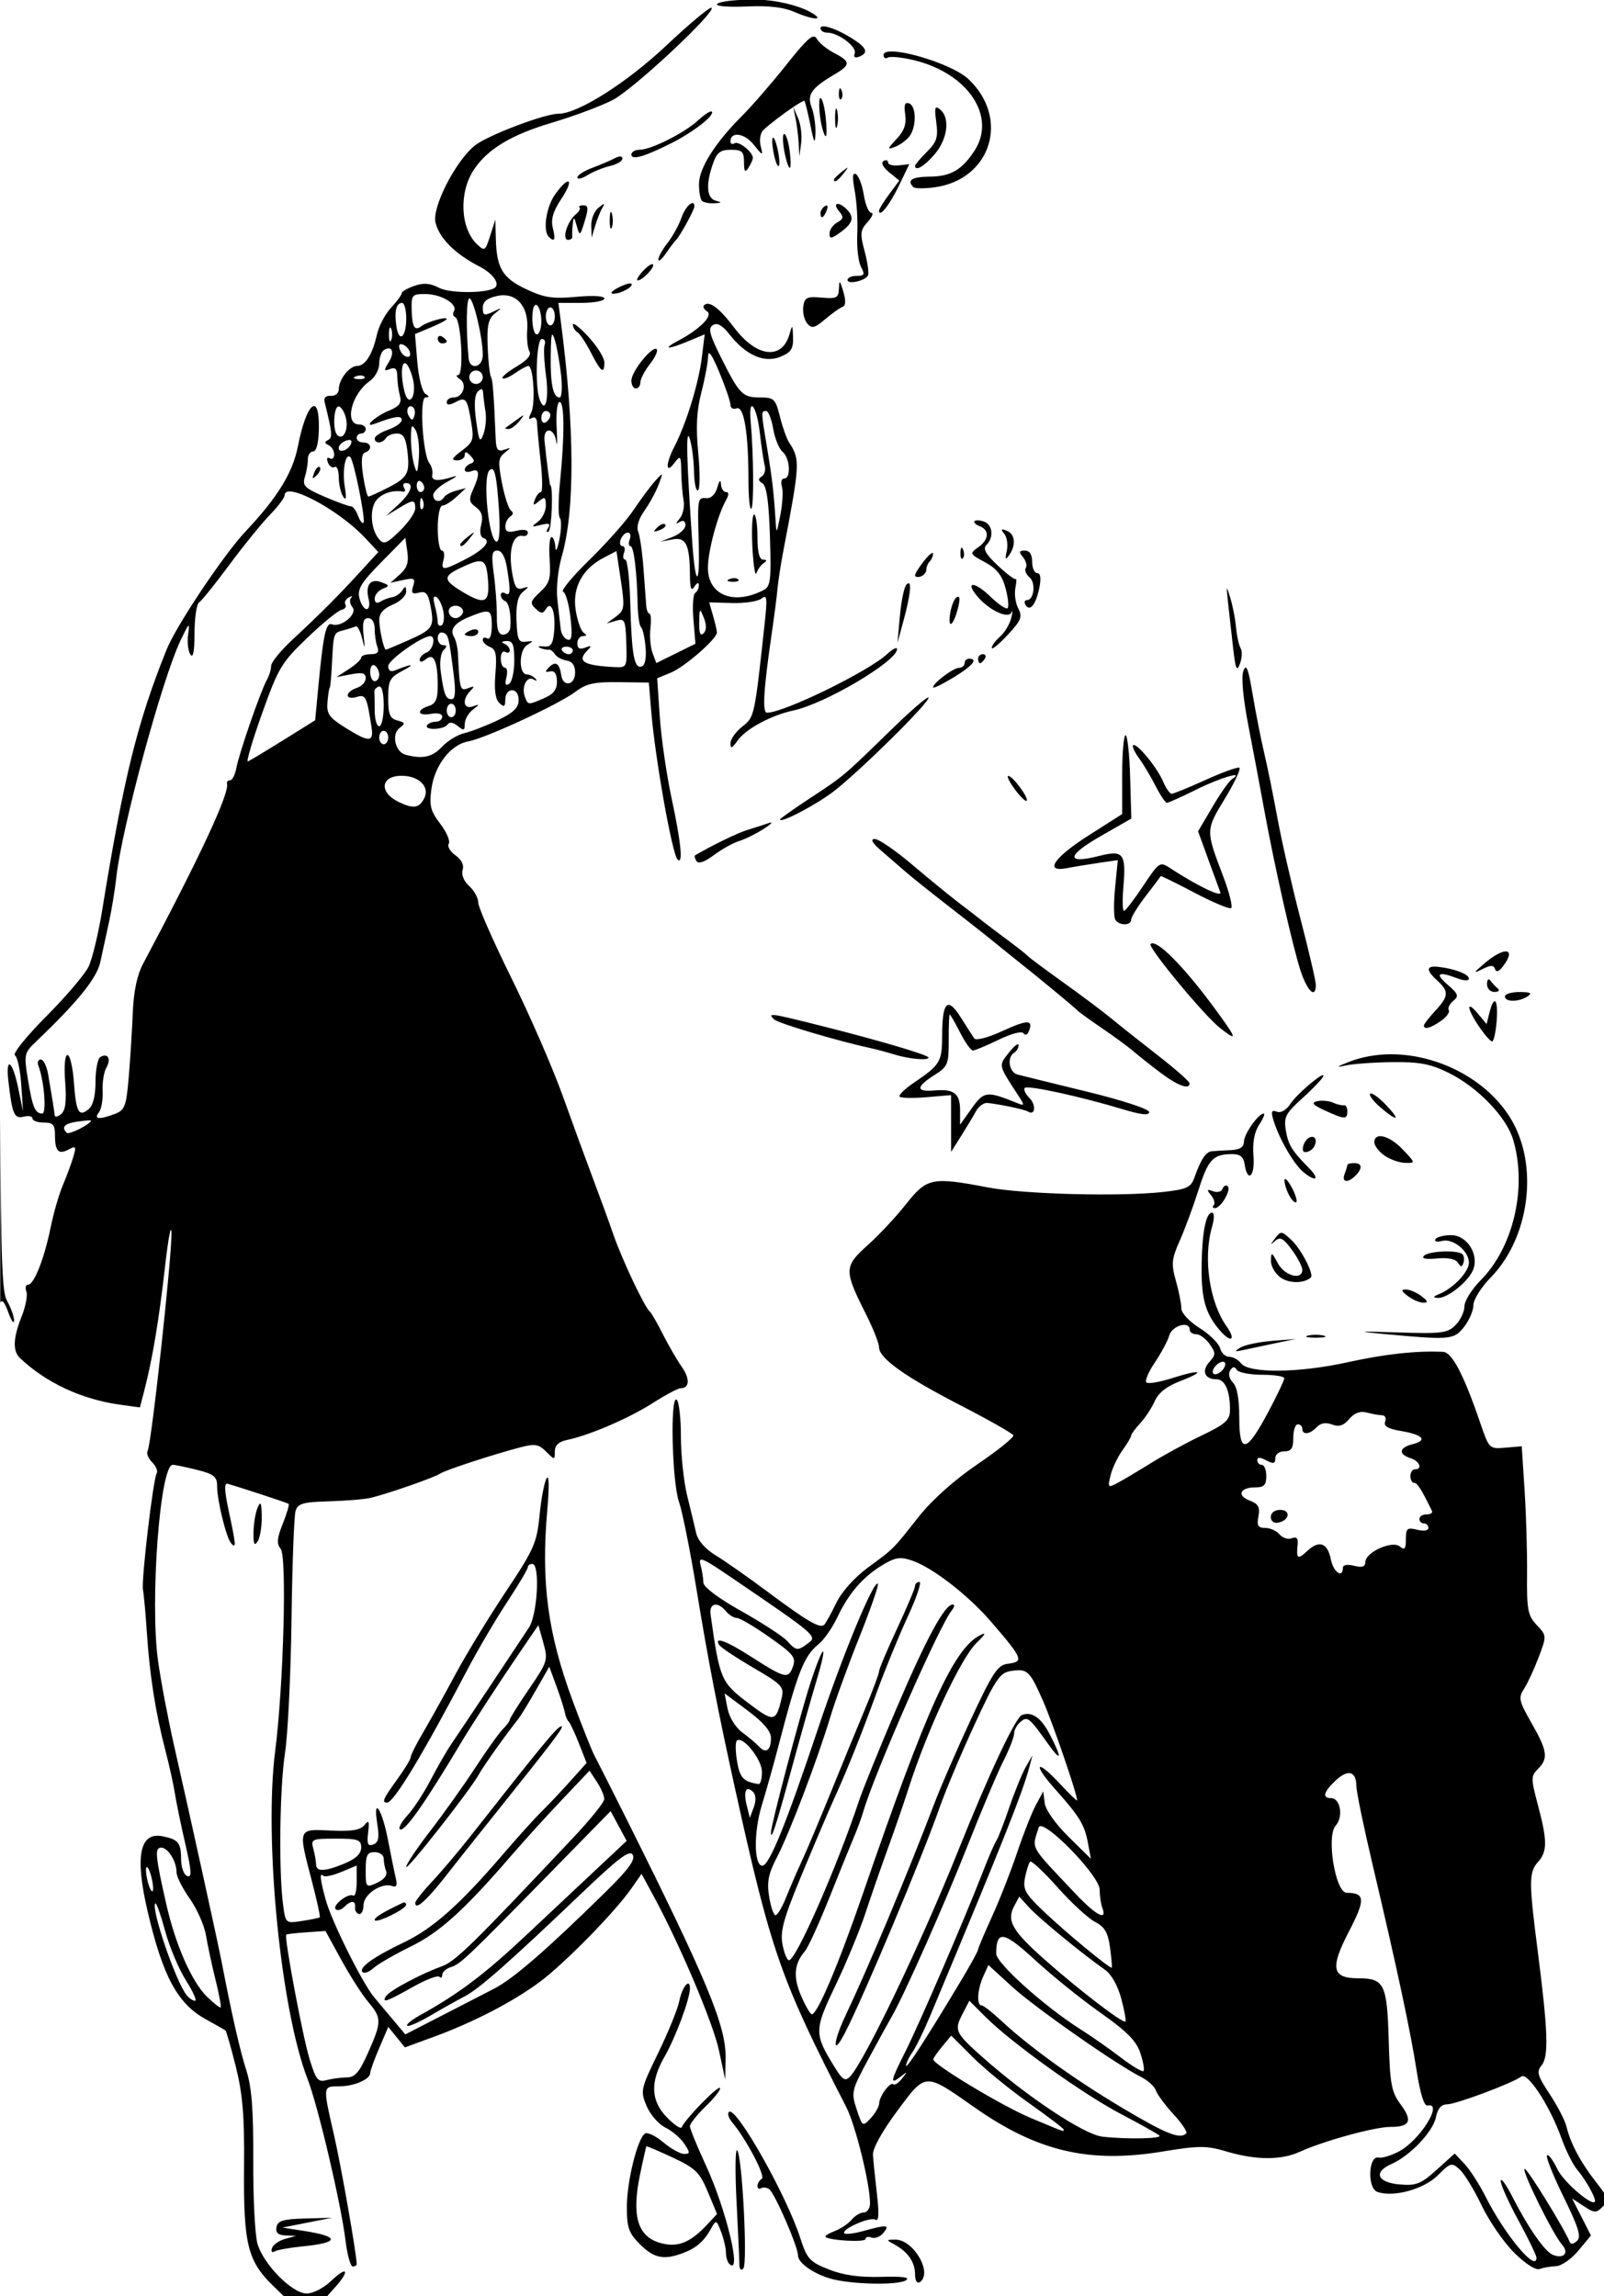 <?xml version="1.0" encoding="UTF-8" standalone="no"?>
<svg
   xmlns:dc="http://purl.org/dc/elements/1.1/"
   xmlns:cc="http://creativecommons.org/ns#"
   xmlns:rdf="http://www.w3.org/1999/02/22-rdf-syntax-ns#"
   xmlns:svg="http://www.w3.org/2000/svg"
   xmlns="http://www.w3.org/2000/svg"
   xmlns:sodipodi="http://sodipodi.sourceforge.net/DTD/sodipodi-0.dtd"
   xmlns:inkscape="http://www.inkscape.org/namespaces/inkscape"
   sodipodi:docname="Woman beating man.svg"
   inkscape:version="1.0 (4035a4fb49, 2020-05-01)"
   id="svg3457"
   version="1.1"
   viewBox="0 0 94.395 135.113"
   height="135.113mm"
   width="94.395mm">
  <title
     id="title4745">Woman beating man</title>
  <defs
     id="defs3451" />
  <sodipodi:namedview
     inkscape:window-maximized="1"
     inkscape:window-y="-8"
     inkscape:window-x="-8"
     inkscape:window-height="705"
     inkscape:window-width="1366"
     fit-margin-bottom="0"
     fit-margin-right="0"
     fit-margin-left="0"
     fit-margin-top="0"
     inkscape:snap-global="false"
     showgrid="false"
     inkscape:document-rotation="0"
     inkscape:current-layer="layer1"
     inkscape:document-units="mm"
     inkscape:cy="350.93938"
     inkscape:cx="630.24336"
     inkscape:zoom="0.45632644"
     inkscape:pageshadow="2"
     inkscape:pageopacity="0.0"
     borderopacity="1.0"
     bordercolor="#666666"
     pagecolor="#ffffff"
     id="base" />
  <g
     transform="translate(-9.687,14.607)"
     id="layer1"
     inkscape:groupmode="layer"
     inkscape:label="Lager 1">
    <path
       sodipodi:nodetypes="sscssssssscscsssscsssccsscsscccssccscccccccssssccccssssscsssccscccscsscssssssscsssccsccsssscssssssssccssssssssssscccccsccccccsscsscscssccsscssssccscccssssssssccccscccssssscscccccsssssssccccssssssssscccsssccscscsscsscsscssscsssccscsscsssssscsssssscsssssscccsscccscccsssscssssscssssssssccssssccccccccssccccccsccccccsscsscsssscsccsccssssccccsssssssssssssssccsssscscsssscccsccccsssscssssssssssscsssssscccsscsccscsssssssssssssssssssssssccssssscssssssssssccccsccccsssssssccccssscscsssscsssssssscsssssssssssssssssssssscscsssssssccccsssssssssscssssssssscsscsssscccsccssscsssssssccccssccssscccssccscsscssssccsccscsccscccsccccscsscsscscssscsccscsscscsscsssscsscscscscssssscsscssscsssssssssccscssssscsssscssssssssssccssssscssccscccssscsscssscscsssssssscsssssssssscssccscscscsssccssscsscsssccsssssssccsssscccsssccsssccsssssssccsccssssccscsscsccssssssscscssssssssssssscccscscscssscccscsscsccccccsscsscsccscsscssccscccssssscccscsccsscscsssssssccscssccsssssssssccsssssccsssssscccscccccsccccccsccscscsssscssscccsssscscssccsccsscssscsssscccsccsssscscccscsssssssssssssscssscccsssssscsssccscscsssscsssscccssssccssssssscccsssssccssscsscsssssssssssssssscssssssssssssscsscccscsssccscssccsssssssscssssssscsccsscsscssscsssscssscssssscssssssssssssssscsssscssscsssssssscsssssccssccccsscssssssssscssssscccssscscccssssssscssssccssssssssscsssssssscssssssssssssssssssssssssscssscssssssssscccsccsscsssccccsscccscssssssscsscscscsccsscsssssssssssssssssssssssssscsscssssssscssssssscssscscsssssssssssssssssssssssssssssscsssssssscsssscsssssscsscscssssssssccccsssssccscssscscccssssscscssssccssccscscsssssssscssssccsssscssscscssscssssssssssssscsssscccsssscsssssssssscssssssssssssscsssssssssssscssssssccssscscscssssssssssssscsssssssssssscsssssscsssssssssssssssssssssssssssscssssssssssscsssscccsccssssssccccssssscssssssssssssssscssscscsssssssscssssscssssssssssscsssssssssssssssssccssssssssssssssssscsccsssccsssscsssssccsssccccscscsscssccsssssscssssssscssssssccsscscssssccscssccssssssscscsscscsccssccssssssscsccsssssscccsscssssscssssssssssssssssccsssscccssssscccsssssssccssscssscccsssssssssssccssscssssscccssssccsssscsccccscccccssscsssscssscccssssscsscssccssscsssssscccssscccssccccsccccscccccssscss"
       transform="scale(0.265)"
       d="m 202.996,-55.201 c -4.028,0.059 -7.231,0.517 -7.232,1.086 -10e-4,0.412 3.068,0.603 6.822,0.424 4.505,-0.215 7.99,0.182 10.252,1.168 4.594,2.002 7.185,1.988 3.477,-0.02 -2.681,-1.451 -7.68,-2.602 -11.549,-2.658 -0.602,-0.009 -1.194,-0.008 -1.77,-10e-7 z m -8.525,1.803 c -0.767,0.179 -5.038,3.77 -9.92,8.365 -8.832,8.315 -19.658,15.168 -23.963,15.168 -3.131,0 -15.785,4.811 -18.6,7.072 -4.301,3.456 -9.552,13.768 -8.713,17.113 0.886,3.529 4.304,6.925 9.861,9.797 2.754,1.423 4.382,3.596 3.418,4.561 -1.337,1.336 -9.978,1.422 -12.457,0.123 -2.002,-1.049 -3.464,-1.168 -5.527,-0.449 -1.543,0.538 -2.805,1.276 -2.805,1.641 1e-5,0.364 -1.072,1.819 -2.383,3.232 -1.311,1.414 -2.718,4.094 -3.127,5.957 -0.953,4.338 -2.597,6.953 -4.371,6.953 -1.72,0 -4.045,2.922 -4.088,5.139 -0.018,0.937 -0.781,1.579 -1.781,1.5 -1.092,-0.087 -1.61,0.425 -1.377,1.361 1.721,6.909 1.815,7.949 0.762,8.455 -0.812,0.39 -0.78,0.709 0.115,1.127 0.688,0.321 1.25,1.249 1.25,2.061 1e-5,0.812 -0.445,1.199 -0.988,0.863 -0.566,-0.35 -0.736,0.05 -0.396,0.936 0.326,0.85 0.996,1.298 1.488,0.994 0.492,-0.304 0.905,0.709 0.912,2.254 0.008,1.545 0.445,3.486 0.971,4.311 0.658,1.032 0.771,0.342 0.361,-2.207 -0.584,-3.636 0.171,-7.609 1.242,-6.537 0.809,0.809 3.455,14.031 2.916,14.57 -0.255,0.255 -0.81,-0.474 -1.234,-1.621 -0.424,-1.147 -1.129,-2.067 -1.566,-2.043 -0.437,0.024 -3.068,-0.933 -5.848,-2.129 -4.388,-1.888 -4.964,-2.461 -4.369,-4.354 0.377,-1.199 0.675,-2.967 0.66,-3.93 -0.013,-0.962 0.511,-1.753 1.164,-1.756 0.744,-0.004 1.226,-1.872 1.289,-5 0.169,-8.341 -2.734,-5.96 -4.648,3.812 -1.159,5.915 -4.509,11.37 -11.637,18.945 -4.888,5.195 -15.396,20.92 -17.539,26.248 -6.5,16.157 -9.506,28.33 -14.305,57.904 -0.839,5.173 -2.201,10.798 -3.025,12.5 -0.825,1.702 -5.068,6.68 -9.43,11.062 -4.361,4.383 -7.475,8.25 -6.918,8.594 0.557,0.344 1.191,3.285 1.408,6.533 l 0.395,5.906 -1.092,-5.25 c -1.253,-6.026 -2.801,-7.098 -2.164,-1.5 0.841,7.389 1.313,8.493 3.398,7.947 1.075,-0.281 1.955,-0.102 1.955,0.396 0,0.498 1.125,0.906 2.5,0.906 2.078,0 2.5,0.476 2.5,2.832 0,3.56 0.777,4.357 3.061,3.135 1.6,-0.857 1.708,-0.66 0.969,1.785 -0.457,1.511 -1.502,4.323 -2.322,6.248 -0.82,1.925 -2.03,6.129 -2.689,9.344 -1.428,6.966 -3.677,12.656 -5,12.656 -0.525,0 -0.696,0.676 -0.379,1.502 0.317,0.826 -0.147,3.31 -1.031,5.52 -1.931,4.825 -2.041,7.711 -0.357,9.299 5.847,5.513 13.733,9.167 22.33,10.346 l 4.275,0.586 1.006,-3.877 c 1.772,-6.815 3.234,-15.567 4.572,-27.375 0.717,-6.325 1.36,-9.7 1.428,-7.5 0.149,4.872 -4.461,47.04 -5.289,48.381 -0.325,0.526 0.117,1.666 0.982,2.531 0.865,0.865 1.332,1.961 1.037,2.438 -0.798,1.292 -3.461,23.87 -3.055,25.898 0.193,0.963 0.591,5.352 0.883,9.752 0.618,9.326 1.93,17.619 4.1,25.928 0.852,3.261 1.796,7.536 2.1,9.5 0.303,1.964 1.346,7.02 2.318,11.234 1.413,6.128 1.495,7.558 0.414,7.143 -0.762,-0.292 -1.352,-1.974 -1.352,-3.854 0,-3.525 -0.655,-4.307 -4.172,-4.984 -5.016,-0.966 -6.099,4.425 -3.307,16.469 3.376,14.563 6.667,20.704 12.943,24.156 2.219,1.221 4.199,2.352 4.4,2.514 0.202,0.161 1.241,3.804 2.309,8.094 1.509,6.061 1.914,10.95 1.812,21.928 -0.16,17.347 0.752,21.119 6.447,26.654 l 3.127,3.039 h 8.273 c 0.543,-0.661 1.297,-1.529 2.141,-2.453 3.665,-4.013 3.048,-5.221 -0.789,-1.545 -1.537,1.472 -3.916,2.678 -5.287,2.678 -3.212,0 -9.583,-6.443 -10.934,-11.057 -0.554,-1.894 -0.975,-10.193 -0.934,-18.443 0.056,-11.167 -0.333,-16.278 -1.523,-20 -1.433,-4.481 -3.231,-12.363 -5.475,-24 -0.858,-4.449 -6.701,-31.036 -10.549,-48 -1.372,-6.05 -2.993,-14.6 -3.602,-19 -1.825,-13.195 0.445,-43.5 3.258,-43.5 0.536,0 2.974,0.504 5.418,1.119 3.737,0.941 4.441,1.506 4.441,3.557 0,3.237 2.048,11.577 3.137,12.773 1.144,1.258 1.075,0.364 -0.559,-7.252 -0.973,-4.535 -1.031,-6.213 -0.213,-5.984 2.559,0.714 13.164,4.202 13.512,4.443 0.206,0.143 -0.372,2.127 -1.285,4.408 -1.296,3.24 -1.399,4.461 -0.471,5.58 1.411,1.7 0.631,30.447 -1.217,44.855 -2.518,19.627 1.223,57.513 7.199,72.9 2.329,5.997 7.407,27.616 8.42,35.85 0.389,3.162 1.107,5.75 1.594,5.75 0.487,0 0.885,-0.231 0.885,-0.512 0,-2.139 -3.425,-21.642 -5.023,-28.613 -2.525,-11.01 -2.539,-10.875 1.088,-10.875 3.323,0 6.936,-1.539 6.936,-2.953 0,-0.485 0.904,-2.99 2.008,-5.566 l 2.008,-4.684 1.844,2.279 1.846,2.277 6.396,-2.342 c 8.729,-3.196 17.413,-7.679 23.398,-12.082 5.458,-4.015 16.719,-15.465 20.426,-20.768 l 2.334,-3.338 2.623,4.838 c 5.869,10.826 13.248,28.23 14.561,34.338 l 1.396,6.5 0.08,-4.85 c 0.116,-7.062 -4.143,-17.293 -22.326,-53.65 -3.163,-6.325 -6.218,-12.366 -6.789,-13.424 -0.571,-1.058 -2.732,-6.486 -4.801,-12.062 -5.586,-15.059 -7.101,-26.401 -5.676,-42.514 0.459,-5.188 0.399,-7.916 -0.156,-7 -0.5,0.825 -1.204,4.516 -1.564,8.201 -0.6,6.144 -1.226,7.557 -7.518,17 -3.775,5.665 -8.793,13.899 -11.154,18.299 -2.361,4.4 -5.563,10.156 -7.115,12.793 -1.552,2.637 -2.822,5.158 -2.822,5.602 0,0.443 -1.35,2.67 -3,4.947 -3.132,4.324 -3.497,5.159 -2.25,5.156 1.489,-0.004 7.889,-10.595 17.822,-29.498 2.312,-4.4 6.279,-11.15 8.814,-15 2.536,-3.85 4.61,-7.338 4.611,-7.75 0.001,-0.412 0.452,-0.75 1.002,-0.75 1.757,0 1.158,11.246 -0.754,14.15 -3.526,5.356 -15.573,23.426 -17.277,25.916 -0.966,1.412 -3.01,4.964 -4.541,7.893 -1.531,2.928 -3.833,6.454 -5.115,7.838 -1.282,1.384 -2.072,2.776 -1.754,3.094 0.915,0.915 5.36,-5.357 13.74,-19.391 2.27,-3.802 8.268,-13.025 12.65,-19.451 l 4.398,-6.451 1.111,3.951 c 1.065,3.791 0.936,4.204 -3.174,10.211 -2.356,3.443 -4.283,6.512 -4.283,6.82 0,0.309 -0.691,1.252 -1.535,2.096 -0.844,0.844 -3.616,4.723 -6.16,8.621 -2.544,3.898 -7.03,10.197 -9.967,13.998 -2.937,3.801 -5.338,7.384 -5.338,7.961 0,1.077 14.386,-17.244 16.195,-20.625 0.878,-1.64 6.16,-9.054 8.703,-12.217 0.48,-0.597 2.222,-3.448 3.871,-6.336 l 2.998,-5.25 1.594,4.336 c 0.876,2.385 1.716,5.011 1.865,5.836 0.15,0.825 0.529,1.725 0.842,2 0.313,0.275 1.338,2.456 2.279,4.846 l 1.711,4.346 -3.725,4.154 c -2.049,2.285 -4.88,5.279 -6.291,6.654 -1.411,1.375 -5.26,5.639 -8.555,9.477 -9.602,11.185 -15.513,16.446 -21.959,19.537 -6.913,3.316 -10.18,5.67 -9.213,6.637 0.369,0.369 1.46,-0.044 2.426,-0.918 0.966,-0.873 4.681,-3.021 8.256,-4.773 6.453,-3.163 11.876,-8.071 22.383,-20.254 2.685,-3.113 7.681,-8.616 11.104,-12.229 l 6.225,-6.57 1.645,2.512 c 0.905,1.381 1.632,3.09 1.621,3.797 -0.013,0.707 -3.05,4.497 -6.75,8.424 -22.837,24.241 -26.296,27.624 -29.393,28.74 -4.633,1.669 -11.572,5.388 -12.324,6.605 -0.996,1.612 0.159,1.219 5.838,-1.986 2.925,-1.65 5.619,-2.699 5.986,-2.332 0.367,0.367 0.668,0.173 0.668,-0.432 0,-0.605 0.853,-1.37 1.896,-1.701 2.146,-0.681 3.4,-1.872 22.049,-20.916 l 13.445,-13.73 1.781,3.307 1.781,3.307 -5.867,5.5 c -3.227,3.025 -10.529,9.881 -16.227,15.234 -9.482,8.909 -15.165,13.196 -23.918,18.047 -1.768,0.98 -2.996,1.998 -2.73,2.264 0.266,0.266 2.608,-0.761 5.203,-2.281 2.595,-1.521 6.026,-3.445 7.625,-4.277 3.184,-1.657 9.922,-7.602 25.945,-22.895 8.235,-7.859 10.663,-9.684 11.322,-8.506 0.619,1.106 -0.955,3.263 -5.988,8.207 -13.144,12.911 -20.545,19.335 -24.783,21.512 -2.35,1.207 -7.752,3.988 -12.004,6.18 l -7.732,3.984 -2.502,-2.984 c -1.376,-1.642 -3.352,-3.995 -4.391,-5.23 -2.65,-3.153 -9.514,-16.963 -10.812,-21.754 -1.216,-4.486 -1.375,-6.113 -0.514,-5.252 0.32,0.32 2.12,-0.062 4,-0.848 l 3.418,-1.428 v 3.572 c 0,1.965 -0.341,3.36 -0.76,3.102 -1.074,-0.664 -4.743,2.183 -3.9,3.025 0.382,0.382 1.226,0.163 1.877,-0.488 1.537,-1.537 2.599,-1.508 2.424,0.066 -0.076,0.687 0.309,1.356 0.859,1.486 0.55,0.13 1.01,-0.761 1.021,-1.98 0.021,-2.405 4.033,-5.084 6.34,-4.234 0.981,0.361 1.211,-0.133 0.822,-1.762 -0.297,-1.244 -1.082,-5.084 -1.746,-8.535 -1.316,-6.842 -3.382,-9.864 -2.355,-3.445 0.481,3.006 0.27,4.062 -0.896,4.51 -1.21,0.464 -1.447,-0.07 -1.146,-2.602 0.311,-2.621 0.164,-2.921 -0.83,-1.688 -0.894,1.11 -2.833,1.422 -7.459,1.201 -7.377,-0.351 -7.294,-0.57 -4.203,11.23 1.125,4.295 1.913,7.916 1.75,8.047 -0.163,0.131 -1.937,0.492 -3.943,0.801 -3.641,0.561 -3.649,0.553 -4.201,-3.609 -0.989,-7.463 -0.754,-25.991 0.428,-33.67 0.635,-4.125 1.286,-17.48 1.447,-29.678 0.161,-12.197 0.568,-23.045 0.904,-24.105 0.516,-1.626 1.667,-1.958 7.328,-2.113 3.693,-0.102 7.846,-0.439 9.229,-0.75 3.487,-0.785 14.297,-4.543 15.512,-5.391 1.092,-0.762 11.741,-4.253 17.814,-5.84 3.259,-0.852 4.095,-0.716 5.75,0.939 1.914,1.916 1.938,1.914 1.938,-0.045 0,-1.356 0.866,-2.16 2.748,-2.551 4.928,-1.022 13.639,-4.77 18.953,-8.154 2.861,-1.822 5.647,-3.312 6.191,-3.312 2.037,0 2.17,-2.104 0.301,-4.758 -1.063,-1.509 -2.952,-4.767 -4.197,-7.242 -1.246,-2.475 -2.542,-4.725 -2.881,-5 -1.145,-0.93 -6.144,-11.466 -8.064,-17 -1.05,-3.025 -3.099,-8.65 -4.555,-12.5 -1.455,-3.85 -4.475,-12.107 -6.711,-18.35 -2.236,-6.242 -7.377,-18.049 -11.426,-26.236 -4.048,-8.187 -7.361,-15.721 -7.361,-16.744 0,-1.023 -0.906,-2.681 -2.014,-3.684 -1.195,-1.081 -1.788,-2.534 -1.459,-3.57 0.349,-1.099 -0.242,-2.305 -1.594,-3.252 -1.182,-0.828 -1.851,-1.987 -1.486,-2.578 0.365,-0.591 -0.486,-2.584 -1.893,-4.428 -2.167,-2.841 -2.465,-4.028 -1.951,-7.777 0.717,-5.229 4.28,-9.815 8.158,-10.504 3.767,-0.669 20.068,-8.206 23.752,-10.982 2.471,-1.862 4.21,-2.253 9.686,-2.18 l 6.676,0.09 0.555,6.598 c 0.882,10.459 4.628,31.487 5.822,32.682 1.283,1.283 0.799,-3.703 -1.318,-13.584 -1.12,-5.225 -2.299,-13.358 -2.621,-18.072 l -0.584,-8.572 3.086,-1.279 c 3.034,-1.257 10.188,-7.492 10.188,-8.881 0,-0.39 -0.387,-2.057 -0.859,-3.703 l -0.859,-2.992 5.109,0.143 c 2.81,0.079 5.744,-0.371 6.52,-1 1.199,-0.972 1.305,-0.168 0.705,5.357 -2.281,20.995 -2.269,20.938 -5.002,23.088 -1.438,1.131 -2.613,2.8 -2.613,3.707 0,1.284 0.346,1.154 1.564,-0.586 1.83,-2.613 7.458,-5.65 12.434,-6.711 7.045,-1.502 23,-10.951 23,-13.621 1e-5,-0.525 -0.997,-0.025 -2.217,1.111 -4.116,3.835 -22.916,13.012 -26.656,13.012 -1.089,0 -0.792,-5.035 1.029,-17.5 0.563,-3.85 1.142,-8.35 1.287,-10 0.145,-1.65 0.738,-5.475 1.316,-8.5 3.7,-19.341 3.746,-20.226 1.27,-24 -0.541,-0.825 -1.462,-3.413 -2.045,-5.75 -0.983,-3.94 -1.305,-4.25 -4.4,-4.25 -3.912,0 -4.594,-0.703 -8.73,-8.98 -2.532,-5.066 -2.857,-6.399 -1.734,-7.094 0.964,-0.596 2.091,0.049 3.721,2.129 3.589,4.582 7.708,6.375 11.264,4.902 2.364,-0.979 2.878,-1.775 2.797,-4.328 -0.09,-2.841 -0.16,-2.909 -0.771,-0.725 -1.636,5.848 -7.286,5.226 -12.252,-1.35 -3.35,-4.436 -5.629,-6.136 -6.74,-5.025 -0.318,0.318 -0.023,0.921 0.654,1.34 1.45,0.896 -1.527,3.957 -6.291,6.469 -3.835,2.022 -2.521,2.115 2.172,0.154 l 3.605,-1.506 -0.652,5.256 c -0.703,5.661 -3.453,14.591 -6.027,19.57 -2.019,3.905 -2.062,6.387 -0.064,3.746 1.373,-1.815 1.473,-1.685 1.543,2 0.041,2.168 0.272,5.013 0.514,6.322 0.242,1.31 -0.129,3.083 -0.824,3.941 -0.994,1.226 -0.997,1.4 -0.016,0.811 0.775,-0.465 1.25,-0.19 1.25,0.725 0,0.812 -1.237,1.965 -2.75,2.564 l -2.75,1.09 2.635,-0.496 c 3.001,-0.565 3.818,1.118 3.867,7.984 0.021,2.954 0.282,3.608 0.998,2.5 0.582,-0.901 0.977,-1.026 0.984,-0.311 0.008,0.655 -0.361,1.425 -0.82,1.709 -0.46,0.284 -0.634,2.938 -0.389,5.898 l 0.445,5.385 -4.342,2.148 -4.344,2.148 -0.838,-2.24 c -0.461,-1.232 -0.672,-3.701 -0.469,-5.488 0.203,-1.788 0.107,-3.25 -0.215,-3.25 -0.322,0 -0.643,-0.788 -0.715,-1.75 -0.071,-0.963 -0.347,-4.675 -0.611,-8.25 -0.264,-3.575 -0.794,-7.272 -1.178,-8.215 -0.43,-1.057 0.096,-2.828 1.371,-4.619 1.138,-1.598 2.559,-4.201 3.158,-5.785 1.071,-2.829 1.058,-2.845 -0.725,-0.881 -0.998,1.1 -3.164,4.01 -4.814,6.467 -1.65,2.457 -6.081,7.466 -9.848,11.133 -3.766,3.667 -6.384,6.832 -5.816,7.033 0.568,0.201 1.304,2.772 1.637,5.713 0.466,4.117 0.309,5.248 -0.684,4.918 -0.709,-0.236 -1.378,-1.293 -1.486,-2.348 -0.109,-1.054 -0.436,-3.941 -0.727,-6.416 -0.31,-2.638 0.098,-6.687 0.986,-9.787 2.922,-10.196 2.845,-28.535 -0.217,-51.963 l -0.557,-4.25 h 5.105 c 2.808,0 5.105,-0.434 5.105,-0.963 1e-5,-0.576 -2.509,-0.728 -6.252,-0.379 -5.208,0.486 -7.06,0.205 -11.082,-1.686 -5.295,-2.489 -6.606,-4.675 -6.771,-11.289 l -0.105,-4.184 -1.145,3.59 c -1.086,3.406 -1.237,3.502 -2.926,1.887 -3.706,-3.544 -4.057,-11.404 -0.736,-16.484 3.003,-4.594 8.279,-7.789 17.287,-10.471 5.077,-1.511 11.243,-3.822 13.705,-5.135 4.671,-2.491 22.805,-19.441 21.836,-20.41 -0.019,-0.019 -0.054,-0.022 -0.105,-0.01 z m 24.943,4.127 c -0.413,0.004 -0.648,0.14 -0.648,0.43 0,0.536 0.691,0.977 1.535,0.977 2.436,0 6.615,3.165 6.066,4.596 -0.315,0.82 0.035,1.097 0.949,0.746 2.096,-0.804 1.791,-1.888 -1.057,-3.754 -2.78,-1.821 -5.607,-3.006 -6.846,-2.994 z m -2.154,2.273 c -0.884,0.017 -2.475,1.736 -6.07,6.26 -3.222,4.055 -7.664,9.173 -9.871,11.373 -5.913,5.893 -9.516,11.588 -9.535,15.082 -0.01,1.696 0.282,3.383 0.648,3.75 0.368,0.366 1.603,0.615 2.748,0.551 1.688,-0.094 1.752,-0.202 0.334,-0.572 -2.018,-0.527 -2.26,-3.551 -0.652,-8.162 0.891,-2.557 1.644,-3.148 4,-3.148 2.496,0 2.907,0.385 2.918,2.75 0.012,2.143 0.229,2.419 0.984,1.25 0.533,-0.825 0.977,-1.806 0.984,-2.18 0.029,-1.283 -3.148,-3.839 -4.066,-3.271 -0.506,0.313 -0.918,0.141 -0.918,-0.383 0,-2.278 3.068,-1.9 5.109,0.629 2.136,2.647 2.17,2.655 1.596,0.324 -0.322,-1.309 -0.051,-2.884 0.604,-3.5 1.471,-1.383 4.477,-3.645 6.641,-5.1 l 0.51,2.48 c 0.283,1.375 0.594,3.85 0.689,5.5 l 0.174,3 0.387,-3.035 c 0.213,-1.669 -0.098,-4.144 -0.689,-5.5 l -1.066,-2.447 c 1.346,-0.905 2.369,-1.5 2.482,-1.369 0.167,0.193 0.76,2.602 1.316,5.352 0.828,4.092 1.032,4.421 1.129,1.814 0.065,-1.752 -0.314,-4.325 -0.844,-5.717 -1.077,-2.833 -0.088,-4.275 4.998,-7.279 3.706,-2.188 3.709,-2.883 0.016,-4.793 -1.623,-0.839 -3.358,-2.256 -3.857,-3.148 -0.186,-0.332 -0.403,-0.515 -0.697,-0.51 z m 17.688,3.316 c -0.285,-0.012 -0.548,-0.011 -0.785,0.004 -0.875,0.055 -1.396,0.3 -1.396,0.783 0,0.631 0.426,0.883 0.947,0.561 0.522,-0.322 3.109,-0.068 5.75,0.564 12.057,2.889 18.498,12.537 13.465,20.17 -2.799,4.245 -5.271,5.666 -9.912,5.701 -3.939,0.029 -5.148,0.803 -3.631,2.32 0.341,0.341 2.479,0.361 4.75,0.047 12.545,-1.738 16.761,-15.354 7.447,-24.051 -3.014,-2.815 -12.355,-5.919 -16.635,-6.1 z m -11.818,8.162 c -0.152,-0.023 -0.255,0.342 -0.285,1.07 -0.043,1.054 0.193,1.645 0.525,1.312 0.332,-0.332 0.367,-1.194 0.078,-1.916 -0.12,-0.299 -0.227,-0.453 -0.318,-0.467 z m -4.404,2.184 c -0.524,0.213 -0.189,4.77 0.584,7.221 0.749,2.375 1.008,1.234 0.627,-2.758 -0.21,-2.203 -0.703,-4.205 -1.096,-4.447 -0.043,-0.026 -0.08,-0.03 -0.115,-0.016 z m 19.404,1.094 c -0.68,-0.087 -0.83,0.659 -0.555,2.535 0.312,2.128 -0.222,3.652 -1.914,5.453 -2.088,2.223 -2.129,2.417 -0.371,1.756 1.087,-0.409 2.525,-1.448 3.195,-2.307 1.627,-2.087 1.608,-6.723 -0.031,-7.352 -0.119,-0.046 -0.227,-0.073 -0.324,-0.086 z m 6.354,1 c -0.342,0.113 -0.302,1.059 -0.008,3.252 0.449,3.35 0.123,4.383 -2.088,6.594 -1.442,1.442 -2.621,2.826 -2.621,3.076 0,1.35 2.137,0.078 4.41,-2.623 2.84,-3.375 3.394,-8.01 1.178,-9.85 -0.297,-0.246 -0.528,-0.403 -0.701,-0.447 -0.065,-0.017 -0.121,-0.018 -0.17,-0.002 z m -22.205,0.223 c -0.164,-0.094 -0.281,0.711 -0.281,2.154 0,1.925 0.207,2.712 0.459,1.75 0.252,-0.963 0.252,-2.538 0,-3.5 -0.063,-0.241 -0.123,-0.373 -0.178,-0.404 z m -27.795,0.639 c -0.448,0.014 -1.64,0.815 -2.871,1.957 -3.035,2.814 -10.475,6.559 -13.033,6.559 -0.997,0 -1.812,0.479 -1.812,1.066 0,1.313 2.926,0.468 9,-2.598 4.818,-2.432 9.614,-6.189 8.861,-6.941 -0.032,-0.032 -0.081,-0.045 -0.145,-0.043 z m 16.199,5.004 c -0.531,0.073 -0.205,3.558 0.633,6.262 0.732,2.362 1.048,1.245 0.639,-2.26 -0.225,-1.93 -0.745,-3.717 -1.154,-3.971 -0.043,-0.027 -0.082,-0.036 -0.117,-0.031 z m -2.416,0.816 c -0.294,-0.057 -0.344,1.226 0.125,3.57 0.351,1.757 0.847,2.985 1.102,2.73 0.255,-0.255 0.153,-1.877 -0.227,-3.605 -0.394,-1.794 -0.771,-2.651 -1,-2.695 z m -33.959,4.18 c -0.299,-0.011 -0.736,0.13 -1.291,0.424 -0.962,0.509 -3.212,1.466 -5,2.129 -1.787,0.663 -3.25,1.61 -3.25,2.105 0,0.496 1.013,0.27 2.25,-0.502 1.238,-0.772 3.488,-1.69 5,-2.041 1.512,-0.351 2.75,-1.085 2.75,-1.629 0,-0.314 -0.16,-0.475 -0.459,-0.486 z m 59.158,0.854 c -0.185,-0.053 -0.44,2.16e-4 -0.721,0.174 -0.597,0.369 -0.078,1.396 1.25,2.473 l 2.271,1.842 -2.25,3.045 c -1.237,1.675 -2.25,3.317 -2.25,3.646 10e-6,1.688 2.345,-1.243 4.396,-5.496 l 2.322,-4.816 -2.359,0.26 c -1.298,0.142 -2.359,-0.155 -2.359,-0.662 0,-0.253 -0.116,-0.412 -0.301,-0.465 z m -8.699,1.662 c -0.052,-0.052 -0.457,0.249 -1.25,0.871 -0.962,0.755 -1.75,1.542 -1.75,1.75 0,0.823 0.821,0.295 2.127,-1.371 0.622,-0.793 0.925,-1.198 0.873,-1.25 z m 1.625,1.32 c -0.537,-0.082 -0.536,1.069 -0.023,3.803 0.451,2.407 0.703,6.731 0.562,9.607 -0.141,2.877 0.23,6.139 0.824,7.25 0.92,1.718 0.779,2.02 -0.953,2.02 -1.119,0 -2.035,0.408 -2.035,0.906 0,1.048 3.785,0.248 4.529,-0.957 0.275,-0.445 -0.045,-2.845 -0.711,-5.334 -1.078,-4.03 -1.007,-4.752 0.641,-6.572 1.018,-1.125 1.389,-2.043 0.824,-2.043 -0.565,0 -1.312,-1.775 -1.658,-3.943 -0.347,-2.168 -1.13,-4.251 -1.738,-4.627 -0.099,-0.061 -0.185,-0.098 -0.262,-0.109 z m -63.744,1.725 c -0.451,0.043 -1.454,0.951 -2.812,2.859 -1.995,2.802 -2.777,8.053 -1.402,9.428 1.269,1.268 1.547,0.657 0.891,-1.957 -0.481,-1.915 0.035,-3.672 1.906,-6.5 1.663,-2.513 1.997,-3.886 1.418,-3.83 z m 27.637,4.783 c -0.64,0.076 -1.761,1.428 -2.385,3.219 -0.584,1.676 -1.978,4.211 -3.098,5.635 -1.12,1.423 -2.035,3.078 -2.035,3.676 0,0.598 0.761,-0.027 1.691,-1.387 0.931,-1.36 1.943,-2.696 2.25,-2.971 0.78,-0.699 4.059,-6.68 4.059,-7.404 0,-0.571 -0.192,-0.802 -0.482,-0.768 z m 32.176,0.205 c -0.398,0.092 -0.38,0.639 0.387,1.562 1.117,1.346 1.059,1.747 -0.377,2.551 -0.937,0.524 -1.703,1.626 -1.703,2.449 0,1.248 0.41,1.198 2.469,-0.301 2.759,-2.008 3.102,-3.324 1.33,-5.096 -0.894,-0.894 -1.707,-1.258 -2.105,-1.166 z m -51.816,0.016 c -0.135,0.007 -0.517,0.28 -1.186,0.822 -0.931,0.755 -1.653,2.555 -1.605,4 l 0.086,2.629 0.807,-2.672 c 0.444,-1.469 1.166,-3.269 1.605,-4 0.316,-0.525 0.428,-0.786 0.293,-0.779 z m -4.521,0.283 c -0.745,0 -1.138,0.218 -0.871,0.484 0.266,0.266 -0.139,0.98 -0.9,1.584 -0.761,0.604 -1.683,2.112 -2.051,3.35 -0.4,1.345 -0.24,2.25 0.398,2.25 0.587,0 1.014,-0.338 0.949,-0.75 -0.065,-0.413 -0.02,-1.65 0.1,-2.75 0.189,-1.731 0.31,-1.675 0.896,0.426 0.647,2.317 0.728,2.269 1.756,-1.082 0.865,-2.817 0.81,-3.512 -0.277,-3.512 z m 53.98,0.049 c -0.09,-0.002 -0.206,0.037 -0.348,0.125 -0.544,0.336 -0.988,1.035 -0.988,1.553 0,1.438 0.716,1.121 1.381,-0.611 0.256,-0.667 0.225,-1.06 -0.045,-1.066 z m -47.908,1.414 c -0.13,0.07 -0.221,0.674 -0.232,1.705 h -0.002 c -0.02,1.65 0.187,2.445 0.461,1.768 0.275,-0.677 0.293,-2.027 0.039,-3 -0.095,-0.365 -0.188,-0.515 -0.266,-0.473 z m 9.223,11.6 c -0.378,-0.021 -1.271,0.632 -2.145,1.598 -0.998,1.103 -1.489,2.008 -1.09,2.008 1.054,0 3.905,-3.013 3.363,-3.555 -0.032,-0.032 -0.075,-0.048 -0.129,-0.051 z m 41.615,4.037 c -0.104,0.041 -0.147,0.517 -0.18,1.395 -0.076,2.068 -0.503,2.29 -3.836,2 -3.27,-0.285 -3.793,-0.031 -4.078,1.979 -0.18,1.268 0.211,2.95 0.867,3.74 1.018,1.226 1.608,1.086 4.039,-0.959 1.566,-1.318 3.307,-2.55 3.867,-2.74 0.659,-0.224 0.703,-1.406 0.123,-3.346 -0.435,-1.455 -0.669,-2.121 -0.803,-2.068 z m -46.441,0.238 c -0.448,-0.052 -1.621,0.348 -2.824,0.982 -1.378,0.726 -1.827,1.317 -1,1.316 1.724,-6.62e-4 4.674,-1.671 3.971,-2.248 -0.032,-0.027 -0.083,-0.043 -0.146,-0.051 z m -45.508,2.361 c 3.521,0.035 7.223,2.286 6.277,3.816 -0.334,0.54 -0.204,1.132 0.289,1.316 1.319,0.494 1.963,12.833 0.67,12.852 -0.579,0.008 -0.426,0.412 0.342,0.898 1.725,1.092 0.726,4.086 -1.363,4.086 -0.842,0 -1.531,0.466 -1.531,1.035 10e-6,0.712 0.604,0.711 1.939,-0.004 2.299,-1.231 2.617,-0.815 3.51,4.586 0.617,3.731 0.416,4.317 -2.135,6.219 -2.16,1.61 -2.407,2.107 -1.064,2.131 0.963,0.017 1.75,-0.508 1.75,-1.168 0,-0.867 0.347,-0.832 1.25,0.125 1,1.06 1,1.417 0,1.783 -0.687,0.252 -1.25,0.857 -1.25,1.344 0,0.487 0.675,0.627 1.5,0.311 1.801,-0.691 1.909,0.645 0.332,4.107 -0.988,2.168 -0.889,2.768 0.646,3.891 1.311,0.958 1.636,2.045 1.17,3.902 -0.402,1.601 -0.202,2.719 0.529,2.963 1.825,0.608 0.069,2.608 -4.207,4.789 -4.852,2.475 -5.332,2.474 -4.682,-0.014 0.288,-1.1 0.116,-2 -0.383,-2 -0.499,0 -0.906,-2.25 -0.906,-5 10e-6,-2.8 0.458,-5 1.041,-5 0.573,0 1.979,-0.874 3.123,-1.939 l 2.08,-1.938 -2.137,0.559 c -1.176,0.308 -2.383,0.956 -2.682,1.439 -0.827,1.338 -2.426,1.049 -2.426,-0.439 0,-0.725 1.463,-2.093 3.25,-3.037 1.787,-0.945 2.35,-1.426 1.25,-1.07 -3.449,1.116 -5.01,0.974 -4.715,-0.43 0.157,-0.745 -0.119,-1.87 -0.613,-2.5 -1.524,-1.942 -2.29,-14.642 -0.885,-14.66 0.913,-0.012 0.902,-0.213 -0.045,-0.814 -0.692,-0.439 -1.492,-3.599 -1.777,-7.023 l -0.518,-6.227 3.525,-1.475 c 1.94,-0.81 3.527,-1.649 3.527,-1.865 0,-0.629 -4.389,0.621 -5.662,1.613 -1.489,1.159 -2.057,0.11 -2.139,-3.943 -0.061,-3.006 0.173,-3.248 3.117,-3.219 z m 17.389,0.268 c 3.36,0.063 5.493,3.083 5.162,7.666 -0.143,1.974 0.081,4.139 0.496,4.811 0.487,0.788 -0.523,1.976 -2.848,3.348 -1.981,1.169 -3.386,2.339 -3.123,2.602 0.263,0.263 1.508,-0.242 2.766,-1.123 1.258,-0.881 2.591,-1.602 2.961,-1.602 1.128,0 1.634,8.374 0.627,10.369 -0.66,1.308 -0.615,1.667 0.154,1.191 0.64,-0.396 1.122,0.075 1.152,1.129 0.028,0.995 0.388,4.848 0.801,8.561 0.413,3.713 0.439,6.75 0.057,6.75 -0.382,0 -0.98,0.738 -1.326,1.641 -0.527,1.372 -0.379,1.434 0.895,0.377 1.287,-1.069 1.521,-0.915 1.521,0.998 0,1.244 -0.787,2.853 -1.75,3.574 -1.575,1.179 -1.509,1.248 0.656,0.701 1.824,-0.461 2.21,-0.289 1.596,0.705 -0.467,0.756 -0.416,1.069 0.119,0.738 0.703,-0.435 1.051,-10.234 0.363,-10.234 -0.122,0 -0.714,-4.567 -1.281,-9.893 -0.329,-3.091 2.119,-3.015 2.59,0.08 0.235,1.546 0.288,0.225 0.115,-2.938 -0.175,-3.201 0.108,-5.75 0.639,-5.75 1.104,0 1.147,7.348 0.104,17.76 -0.402,3.993 -0.418,7.593 -0.035,8 0.383,0.407 0.339,2.54 -0.096,4.74 -0.435,2.2 -0.841,2.987 -0.904,1.75 -0.063,-1.238 -0.453,-2.252 -0.865,-2.252 -0.414,-3.37e-4 -0.595,2.232 -0.406,4.961 0.294,4.238 -0.017,5.295 -2.129,7.252 -2.17,2.011 -2.291,2.461 -0.988,3.678 1.248,1.166 1.617,1.171 2.324,0.027 1.206,-1.952 2.182,0.935 1.77,5.238 -0.255,2.664 -0.727,3.299 -2.32,3.123 -1.1,-0.121 -1.449,0.026 -0.775,0.326 0.674,0.3 1.524,0.473 1.889,0.385 0.365,-0.088 0.983,0.359 1.375,0.992 0.392,0.634 1.566,1.276 2.611,1.43 1.262,0.185 1.9,1.086 1.9,2.684 1e-5,2.826 -2.676,3.317 -3.08,0.564 -0.386,-2.632 -1.269,-3.215 -2.688,-1.771 -0.98,0.997 -0.935,1.189 0.221,0.934 0.96,-0.212 1.476,0.53 1.516,2.18 0.043,1.827 -0.717,2.836 -2.82,3.75 -3.596,1.562 -3.59,1.562 -4.285,-0.25 -0.841,-2.193 0.395,-4.76 1.881,-3.904 0.731,0.421 0.908,0.344 0.424,-0.186 -0.458,-0.501 -1.308,-0.91 -1.889,-0.91 -1.828,0 -1.794,-5.385 0.041,-6.516 1.508,-0.929 1.484,-1.006 -0.234,-0.76 -1.649,0.237 -1.942,-0.422 -2.102,-4.725 -0.131,-3.535 0.284,-5.389 1.416,-6.332 1.456,-1.212 1.447,-1.284 -0.096,-0.803 -1.369,0.427 -1.83,-0.362 -2.389,-4.086 -0.703,-4.687 0.397,-8.009 2.492,-7.529 0.601,0.137 1.094,-0.209 1.094,-0.77 0,-0.588 -1.058,-0.754 -2.5,-0.393 -1.861,0.467 -2.5,0.231 -2.5,-0.922 0,-0.852 0.497,-1.856 1.105,-2.232 0.664,-0.41 0.728,-0.934 0.162,-1.309 -0.519,-0.344 -1.42,-3.085 -2.004,-6.09 -0.914,-4.708 -0.834,-5.642 0.586,-6.752 1.512,-1.182 1.503,-1.239 -0.102,-0.68 -1.386,0.483 -1.775,0.014 -1.875,-2.248 -0.485,-10.955 -0.661,-13.214 -1.088,-13.986 -0.265,-0.479 -0.585,-3.494 -0.711,-6.703 -0.182,-4.628 0.149,-6.139 1.598,-7.307 1.692,-1.363 1.661,-1.391 -0.424,-0.381 -1.938,0.939 -2.25,0.819 -2.25,-0.865 10e-6,-1.386 0.931,-2.159 3.193,-2.656 0.527,-0.116 1.032,-0.167 1.512,-0.158 z m -7.678,0.701 c 0.9,0 2.973,8.748 2.973,12.549 10e-6,2.822 -2.908,3.468 -3.158,0.701 -0.588,-6.504 -0.494,-13.25 0.186,-13.25 z m -14.945,1 c 0.504,0 0.918,1.547 0.918,3.439 1e-5,4.277 -1.628,5.547 -2.191,1.709 -0.483,-3.29 -0.024,-5.148 1.273,-5.148 z m 29.703,0.434 c 0.068,-0.002 0.14,0.02 0.215,0.066 0.55,0.34 1,1.941 1,3.559 0,1.618 -0.45,2.941 -1,2.941 -0.55,0 -1,-1.603 -1,-3.561 0,-1.853 0.309,-2.995 0.785,-3.006 z m 3.215,0.566 c 0.55,0 1,0.9 1,2 0,1.1 -0.45,2 -1,2 -0.55,0 -1,-0.9 -1,-2 0,-1.1 0.45,-2 1,-2 z m 5.07,3.678 c -0.047,0.018 -0.07,0.063 -0.07,0.137 0,0.587 0.456,1.349 1.014,1.693 0.558,0.345 1.916,2.396 3.02,4.559 2.205,4.322 2.967,4.869 2.967,2.129 0,-0.993 -1.575,-3.525 -3.5,-5.627 -1.684,-1.839 -3.102,-3.018 -3.43,-2.891 z m -40.604,0.783 c 0.06,0.022 0.126,0.117 0.195,0.289 0.277,0.687 0.277,1.812 0,2.5 -0.277,0.687 -0.504,0.125 -0.504,-1.25 0,-1.031 0.128,-1.606 0.309,-1.539 z m 35.973,1.592 c 0.135,-0.039 0.322,0.41 0.58,1.27 0.466,1.553 1.085,5.041 1.377,7.75 0.292,2.709 0.146,4.928 -0.326,4.928 -1.457,0 -2.074,-2.905 -1.984,-9.332 0.044,-3.13 0.128,-4.551 0.354,-4.615 z m -24.828,0.289 c -0.359,-0.06 -0.611,0.161 -0.611,0.598 0,0.582 0.45,1.061 1,1.061 0.55,0 1,-0.199 1,-0.441 0,-0.243 -0.45,-0.719 -1,-1.059 -0.137,-0.085 -0.269,-0.138 -0.389,-0.158 z m 22.494,0.658 c 0.608,0 0.897,0.562 0.639,1.25 -0.258,0.687 -0.132,3.725 0.279,6.75 0.73,5.373 -0.131,8.768 -1.391,5.484 -1.098,-2.861 -0.726,-13.484 0.473,-13.484 z m -31.35,1.17 c 0.053,-0.008 0.114,-0.008 0.18,0 0.075,0.009 0.159,0.028 0.25,0.059 0.653,0.218 1.366,0.931 1.584,1.584 0.6,1.8 -1.467,1.421 -2.164,-0.396 -0.286,-0.746 -0.223,-1.189 0.15,-1.246 z m -2.57,0.934 c 0.872,0.092 0.965,1.425 -0.072,3.086 -1.141,1.827 -1.104,2.02 0.287,1.486 1.167,-0.448 1.602,-0.014 1.613,1.605 0.007,1.22 0.267,3.161 0.576,4.314 0.443,1.65 -0.097,2.371 -2.535,3.381 -3.03,1.255 -5.802,3.897 -2.969,2.83 4.38,-1.65 5.914,-1.863 5.914,-0.822 0,0.616 -1.35,1.589 -3,2.164 -1.65,0.575 -3,1.453 -3,1.949 1e-5,1.216 1.73,1.148 2.5,-0.098 0.34,-0.55 1.442,-1 2.449,-1 1.368,0 1.947,0.949 2.289,3.75 0.621,5.081 0.133,6.018 -4.322,8.291 -2.11,1.077 -4.053,1.959 -4.316,1.959 -0.263,0 -0.796,-2.117 -1.184,-4.703 -0.48,-3.204 -0.34,-4.824 0.439,-5.084 1.667,-0.556 1.401,-2.213 -0.355,-2.213 -0.825,0 -1.5,-0.45 -1.5,-1 0,-0.55 0.45,-1 1,-1 0.55,0 1,-0.45 1,-1 0,-0.55 -0.643,-1 -1.428,-1 -3.402,0 -1.766,-6.777 2.328,-9.645 1.154,-0.808 2.1,-2.542 2.1,-3.854 0,-1.311 0.48,-2.682 1.066,-3.045 0.451,-0.279 0.828,-0.384 1.119,-0.354 z m 59.221,0.088 c -1.263,-0.096 -5.405,5.157 -5.406,7.059 -6.5e-4,0.962 0.45,1.75 1,1.75 0.55,0 1,-0.614 1,-1.365 0,-0.751 0.951,-2.575 2.113,-4.053 1.163,-1.478 1.841,-2.962 1.506,-3.297 -0.057,-0.057 -0.129,-0.087 -0.213,-0.094 z m 11.898,1.006 c 0.367,0.109 1.114,1.52 2.236,4.223 1.352,3.256 2.459,6.502 2.459,7.217 10e-6,0.714 0.611,1.066 1.357,0.779 1.638,-0.628 2.643,5.416 2.643,15.889 10e-6,3.865 0.288,6.739 0.641,6.387 0.597,-0.597 0.508,-12.04 -0.152,-19.441 -0.513,-5.752 1.344,-3.456 2.021,2.5 0.36,3.163 0.861,6.498 1.113,7.414 0.252,0.916 -0.058,1.985 -0.689,2.375 -0.837,0.517 -0.79,0.931 0.172,1.525 0.926,0.572 1.423,4.093 1.666,11.809 0.308,9.802 0.15,11.094 -1.463,11.922 h -0.002 c -6.621,3.398 -12.309,1.091 -12.309,-4.992 0,-3.683 2.138,-11.643 4.041,-15.053 0.646,-1.156 0.635,-1.75 -0.031,-1.75 -0.555,0 -1.053,-0.787 -1.107,-1.75 -0.064,-1.12 -0.36,-0.85 -0.82,0.75 -0.428,1.489 -1.4,2.442 -2.4,2.359 -1.996,-0.165 -2.008,-0.088 -1.721,10.141 0.271,9.667 -0.746,9.615 -1.418,-0.072 -1.273,-18.349 -1.473,-25.814 -0.627,-23.428 0.487,1.375 0.932,4.664 0.986,7.309 0.055,2.645 0.461,4.586 0.902,4.312 0.442,-0.273 0.463,-4.012 0.047,-8.309 -0.551,-5.695 -0.362,-9.342 0.697,-13.457 0.799,-3.104 1.471,-6.704 1.494,-8 0.009,-0.489 0.097,-0.708 0.264,-0.658 z m -67.568,2.182 c 0.059,0.009 0.12,0.032 0.186,0.072 0.508,0.314 1.229,1.96 1.602,3.658 0.809,3.686 -0.939,6.206 -1.877,2.705 -0.869,-3.245 -0.788,-6.567 0.09,-6.436 z m 15.764,1.621 c 0.825,0 1.5,0.675 1.5,1.5 0,0.825 -0.675,1.5 -1.5,1.5 -0.825,0 -1.5,-0.675 -1.5,-1.5 0,-0.825 0.675,-1.5 1.5,-1.5 z m -25.584,1.123 c 0.347,0.014 0.646,0.105 0.812,0.271 0.332,0.332 -0.258,0.569 -1.312,0.525 -1.165,-0.048 -1.401,-0.284 -0.604,-0.604 0.361,-0.144 0.756,-0.208 1.104,-0.193 z m 26.852,3.053 c 0.189,0.054 0.284,0.343 0.314,0.873 0.045,0.797 0.277,2.628 0.516,4.068 0.239,1.44 0.037,3.69 -0.449,5 -0.763,2.054 -0.988,1.646 -1.625,-2.961 -0.486,-3.516 -0.359,-5.723 0.369,-6.451 0.404,-0.404 0.686,-0.584 0.875,-0.529 z m -15.869,3.768 c 0.209,-0.022 0.451,0.072 0.705,0.326 0.332,0.332 0.415,1.172 0.184,1.867 -0.339,1.016 -0.575,1.016 -1.205,-0.004 -0.626,-1.012 -0.309,-2.125 0.316,-2.189 z m -15.918,0.057 c 0.54,0 1.272,1.157 1.627,2.572 0.645,2.569 -0.63,5.071 -1.924,3.777 -1.056,-1.056 -0.808,-6.35 0.297,-6.35 z m 46.02,1 c 0.55,0 1,0.422 1,0.939 0,0.518 -0.45,1.221 -1,1.561 -0.55,0.34 -1,-0.084 -1,-0.941 0,-0.857 0.45,-1.559 1,-1.559 z m 48.912,0 c 0.502,0 1.212,1.773 1.578,3.941 0.366,2.168 1.306,4.474 2.088,5.123 1.654,1.372 1.925,5.936 0.354,5.936 -0.587,0 -0.816,0.789 -0.51,1.754 0.306,0.965 0.16,3.778 -0.324,6.25 -0.871,4.45 -0.881,4.461 -1.098,0.996 -0.371,-5.92 -0.765,-9.245 -1.896,-16 -1.325,-7.912 -1.327,-8 -0.191,-8 z m -53.93,0.992 c -0.084,-0.038 -0.557,0.296 -1.482,0.975 -1.1,0.807 -2.189,1.594 -2.418,1.75 -0.229,0.156 0.055,0.283 0.629,0.283 0.574,0 1.661,-0.788 2.416,-1.75 0.635,-0.809 0.94,-1.22 0.855,-1.258 z m -24.592,2.424 c 0.157,0.006 0.379,0.303 0.695,0.846 0.565,0.97 0.89,3.67 0.721,6 -0.263,3.629 -0.412,3.878 -1.043,1.736 -0.405,-1.375 -0.728,-4.075 -0.721,-6 0.009,-1.797 0.086,-2.592 0.348,-2.582 z m -13.939,3.016 c 0.35,0.038 0.47,0.297 0.318,0.754 -0.498,1.495 -2.77,2.318 -2.77,1.004 0,-0.537 0.711,-1.25 1.582,-1.584 0.365,-0.14 0.659,-0.197 0.869,-0.174 z m -6.916,5.965 c -0.305,0.072 -0.689,0.571 -0.971,1.311 -0.543,1.425 -0.429,1.539 0.559,0.559 0.683,-0.678 0.992,-1.485 0.684,-1.793 -0.077,-0.077 -0.17,-0.1 -0.271,-0.076 z m 38.488,0.506 c 0.72,0.067 1.105,2.39 1.531,8.438 0.343,4.86 0.17,7.66 -0.473,7.66 -1.729,0 -3.184,-14.232 -1.615,-15.801 0.207,-0.207 0.39,-0.312 0.557,-0.297 z m -16.182,2.615 c 0.1,-0.012 0.21,0.013 0.324,0.084 0.458,0.283 0.834,0.939 0.834,1.457 0,0.518 -0.376,0.939 -0.834,0.939 -0.458,0 -0.834,-0.654 -0.834,-1.455 0,-0.601 0.211,-0.988 0.51,-1.025 z m -2.902,0.482 c 1.9,0 1.119,2.214 -1.689,4.785 l -2.75,2.518 2.715,-1.652 c 3.381,-2.057 3.785,-2.057 3.785,-0.002 10e-6,0.907 -1.535,3.139 -3.41,4.961 -2.974,2.889 -3.572,3.118 -4.67,1.795 -1.918,-2.311 -2.098,-7.084 -0.334,-8.848 1.414,-1.414 3.555,-2.03 5.738,-1.65 0.453,0.079 0.54,-0.319 0.191,-0.883 -0.348,-0.564 -0.159,-1.023 0.424,-1.023 z M 100.908,54 c 3.132,0.036 11.936,5.188 16.744,10.332 l 2.92,3.125 -4.154,4.529 c -4.958,5.407 -8.703,9.154 -14.982,14.988 -2.569,2.387 -4.67,4.981 -4.67,5.764 0,0.783 -0.437,2.205 -0.971,3.16 -1.382,2.473 -6.139,16.215 -6.746,19.486 -0.281,1.512 -0.909,2.75 -1.396,2.75 -0.488,0 -0.794,0.337 -0.682,0.75 0.576,2.107 -6.051,16.319 -18.674,40.051 -1.29,2.425 -2.064,6.11 -2.248,10.699 -0.154,3.85 -0.558,10.293 -0.898,14.318 -0.556,6.575 -0.867,7.414 -3.066,8.25 -3.479,1.323 -4.783,1.207 -3.57,-0.318 0.547,-0.688 0.92,-2.825 0.828,-4.75 -0.092,-1.925 0.286,-4.268 0.84,-5.205 1.126,-1.905 0.292,-3.35 -1.35,-2.336 -0.587,0.363 -1.066,2.826 -1.066,5.477 0,3.097 -0.546,5.271 -1.525,6.084 -2.19,1.817 -2.795,0.702 -3.283,-6.041 -0.238,-3.288 -0.872,-5.979 -1.41,-5.979 -0.58,0 -0.792,2.441 -0.521,5.994 0.327,4.29 0.07,6.316 -0.902,7.123 -0.747,0.62 -1.391,0.734 -1.432,0.254 -0.079,-0.932 -0.549,-3.874 -1.455,-9.121 -0.309,-1.788 -1.039,-3.25 -1.623,-3.25 -0.584,0 -0.825,0.616 -0.535,1.371 1.278,3.33 1.868,10.629 0.859,10.629 -1.59,0 -2.183,-1.424 -3.199,-7.668 -0.888,-5.458 -0.814,-5.804 1.799,-8.295 9.272,-8.837 13.513,-14.084 14.295,-17.688 0.459,-2.118 1.325,-6.1 1.924,-8.85 0.599,-2.75 1.335,-7.25 1.635,-10 1.196,-10.956 10.198,-44.105 14.297,-52.643 1.861,-3.878 2.043,-4.021 1.65,-1.311 -0.243,1.676 -0.029,3.701 0.477,4.5 0.617,0.975 0.924,-0.582 0.936,-4.738 0.008,-3.405 0.469,-6.472 1.023,-6.814 0.554,-0.343 3.562,-4.076 6.684,-8.297 3.122,-4.221 7.168,-9.212 8.992,-11.09 1.824,-1.878 3.316,-3.852 3.316,-4.387 0,-0.599 0.42,-0.864 1.143,-0.855 z m 29.221,1.48 c 0.091,0.014 0.199,0.168 0.318,0.467 0.289,0.722 0.254,1.584 -0.078,1.916 -0.332,0.332 -0.569,-0.258 -0.525,-1.312 0.03,-0.728 0.134,-1.093 0.285,-1.07 z m 73.887,3.65 c -0.412,-0.001 -0.581,3.261 -0.373,7.25 0.208,3.989 0.613,6.579 0.9,5.754 0.287,-0.825 1.018,-1.832 1.623,-2.236 0.761,-0.508 0.714,-0.739 -0.15,-0.75 -0.831,-0.01 -1.25,-1.689 -1.25,-5.014 10e-6,-2.75 -0.338,-5.003 -0.75,-5.004 z m 49.799,1.289 c -0.388,-0.024 -0.698,0.029 -0.836,0.166 -0.275,0.275 0.239,0.784 1.143,1.131 2.231,0.856 2.069,3.005 -0.355,4.703 -1.928,1.351 -1.874,1.467 1.527,3.299 2.615,1.408 3.794,2.895 4.564,5.758 0.572,2.123 0.778,4.12 0.459,4.439 -0.319,0.319 -2.067,-0.858 -3.883,-2.617 -3.492,-3.385 -5.666,-3.386 -2.836,-0.002 2.561,3.062 6.878,5.097 7.58,3.572 0.313,-0.679 0.284,-0.109 -0.065,1.266 -0.349,1.375 -1.471,3.228 -2.492,4.117 -1.021,0.89 -1.843,2.015 -1.828,2.5 0.015,0.485 1.602,-0.812 3.527,-2.883 3.004,-3.232 3.34,-4.061 2.377,-5.861 -0.617,-1.153 -0.915,-3.189 -0.66,-4.521 0.254,-1.332 0.291,-2.247 0.078,-2.035 -0.212,0.212 -2.015,-1.152 -4.006,-3.029 -2.705,-2.551 -3.332,-3.701 -2.482,-4.551 1.661,-1.661 1.389,-4.427 -0.506,-5.154 -0.452,-0.173 -0.918,-0.273 -1.307,-0.297 z m -69.838,0.787 c -0.389,-0.011 -0.97,0.29 -1.479,0.803 -0.98,0.988 -0.865,1.103 0.561,0.561 0.986,-0.376 1.54,-0.936 1.232,-1.244 -0.077,-0.077 -0.185,-0.115 -0.314,-0.119 z m 75.189,1.244 c -0.272,0.016 -0.118,0.318 0.416,0.961 0.605,0.729 0.854,2.427 0.555,3.773 -0.43,1.931 -0.32,2.133 0.525,0.949 1.579,-2.21 1.331,-4.698 -0.539,-5.416 -0.478,-0.184 -0.794,-0.277 -0.957,-0.268 z m -117.4,0.684 c -0.052,-0.052 -0.457,0.249 -1.25,0.871 -0.962,0.755 -1.75,1.542 -1.75,1.75 10e-6,0.823 0.821,0.295 2.127,-1.371 0.622,-0.793 0.925,-1.198 0.873,-1.25 z m 34.213,0 c 0.55,0 0.743,0.675 0.426,1.5 -0.317,0.825 -0.253,1.499 0.143,1.5 0.76,0.002 1.444,5.513 1.615,13 0.057,2.475 0.393,4.725 0.748,5 0.355,0.275 0.805,2.256 1,4.404 h 0.002 c 0.222,2.447 -0.099,4.062 -0.859,4.322 -1.662,0.569 -2.227,-2.556 -2.529,-13.969 -0.142,-5.357 -0.644,-9.745 -1.115,-9.75 -0.472,-0.005 -0.598,-0.683 -0.281,-1.508 0.317,-0.825 0.154,-1.5 -0.361,-1.5 -0.515,0 -0.678,-0.675 -0.361,-1.5 0.317,-0.825 1.024,-1.5 1.574,-1.5 z m -49.416,1.16 0.457,3.125 c 0.339,2.307 -0.092,3.612 -1.648,4.988 l -2.105,1.865 2.83,-0.609 c 2.472,-0.532 2.751,-0.361 2.209,1.348 -0.496,1.564 -0.238,1.855 1.293,1.455 1.548,-0.405 2.044,0.19 2.59,3.102 0.853,4.545 0.5,5.063 -5.092,7.537 -2.522,1.116 -4.701,2.029 -4.842,2.029 -0.468,0 -1.46,-4.466 -1.475,-6.629 -0.009,-1.429 0.972,-2.537 2.986,-3.371 1.65,-0.683 2.992,-1.977 2.984,-2.873 -0.012,-1.257 -0.205,-1.327 -0.85,-0.311 -0.459,0.724 -1.466,1.411 -2.236,1.527 -0.77,0.116 -1.961,0.563 -2.648,0.992 -0.785,0.49 -1.25,0.242 -1.25,-0.67 0,-0.799 0.788,-1.775 1.75,-2.168 1.604,-0.655 1.583,-0.778 -0.25,-1.471 -2.442,-0.923 -3.626,0.619 -2.85,3.713 0.312,1.242 0.116,2.26 -0.434,2.26 -0.55,0 -1.276,-1.096 -1.611,-2.434 -0.5,-1.992 0.367,-3.422 4.791,-7.918 z m 123.566,2.186 c -0.152,-0.023 -0.255,0.342 -0.285,1.07 -0.043,1.054 0.193,1.645 0.525,1.312 0.332,-0.332 0.367,-1.194 0.078,-1.916 -0.12,-0.299 -0.227,-0.453 -0.318,-0.467 z m -103.121,0.654 c 0.952,0 1.721,1.364 2.115,3.75 0.868,5.252 0.794,6.461 -0.357,5.75 -0.55,-0.34 -1,-0.179 -1,0.357 0,0.537 0.407,1.125 0.904,1.309 0.902,0.332 1.43,2.91 1.211,5.916 -0.063,0.871 -0.773,1.584 -1.576,1.584 -1.05,0 -1.45,-1.149 -1.416,-4.084 0.025,-2.246 -0.275,-6.445 -0.666,-9.332 -0.585,-4.311 -0.444,-5.25 0.785,-5.25 z m 117.135,0 c -1.307,0 -1.388,0.282 -0.414,1.455 0.664,0.801 0.949,1.875 0.633,2.387 -0.316,0.512 0.05,1.448 0.812,2.08 1.464,1.215 1.019,5.078 -0.584,5.078 -0.519,0 -0.641,0.488 -0.271,1.086 0.968,1.566 2.305,-0.128 3.053,-3.867 0.42,-2.099 0.253,-3.219 -0.48,-3.219 -0.619,0 -1.125,-1.125 -1.125,-2.5 10e-6,-1.639 -0.559,-2.5 -1.623,-2.5 z m -90.691,0.109 0.975,6.518 c 0.902,6.035 0.82,6.628 -1.094,8.037 l -2.066,1.52 2.094,-0.609 c 1.934,-0.564 2.109,-0.187 2.275,4.906 0.178,5.438 0.142,5.517 -2.594,5.383 -6.93,-0.34 -8.451,-1.279 -6.025,-3.723 1.002,-1.01 0.903,-1.128 -0.5,-0.594 -1.217,0.463 -1.75,0.176 -1.75,-0.941 0,-0.884 0.563,-1.613 1.25,-1.621 0.863,-0.011 0.909,-0.243 0.15,-0.75 -0.604,-0.404 -1.401,-2.676 -1.771,-5.049 -0.775,-4.963 1.495,-9.166 6.293,-11.646 z m 70.156,0.412 c -0.305,0.04 -1.017,0.701 -1.842,1.75 -1.1,1.398 -2,2.847 -2,3.219 0,0.372 0.563,0.489 1.25,0.26 0.688,-0.229 1.25,-0.904 1.25,-1.5 0,-0.596 0.338,-1.421 0.75,-1.834 0.412,-0.413 0.75,-1.186 0.75,-1.719 0,-0.133 -0.057,-0.189 -0.158,-0.176 z m -100.807,1.854 c 1.536,-0.13 1.882,1.11 2.123,4.146 0.413,5.194 -0.702,5.663 -5.908,2.488 -3.965,-2.418 -4.053,-3.303 -0.5,-5.016 2.014,-0.971 3.364,-1.541 4.285,-1.619 z m 56.881,3.748 c -0.347,-0.014 -0.743,0.049 -1.104,0.193 -0.798,0.319 -0.561,0.556 0.604,0.604 1.054,0.043 1.645,-0.193 1.312,-0.525 -0.166,-0.166 -0.465,-0.257 -0.812,-0.271 z m 38.572,1.141 c -0.111,0.027 -0.246,0.12 -0.404,0.285 -0.503,0.523 -1.156,3.651 -1.453,6.951 l -0.541,6 1.359,-5 c 1.442,-5.308 1.817,-8.423 1.039,-8.236 z m 70.82,1.201 c -0.015,-0.013 -0.026,-0.012 -0.035,0.006 -0.12,0.242 0.26,3.417 1.34,13.006 0.549,4.88 0.831,5.552 1.531,3.658 0.472,-1.276 0.544,-2.831 0.158,-3.455 -0.386,-0.624 -0.85,-2.74 -1.033,-4.703 -0.183,-1.963 -0.76,-4.898 -1.281,-6.523 -0.342,-1.065 -0.578,-1.895 -0.68,-1.988 z m -194.398,1.668 c 0.095,0.016 0.051,0.138 -0.152,0.363 -0.408,0.45 -0.273,1.382 0.299,2.07 1.224,1.475 -2.488,4.588 -4.535,3.803 -1.352,-0.519 -1.943,2.215 -3.078,14.221 l -0.67,7.09 -7.078,4.41 c -3.893,2.426 -7.427,4.553 -7.854,4.73 -0.426,0.177 0.982,-4.601 3.129,-10.619 3.625,-10.163 4.34,-11.36 10.049,-16.822 3.38,-3.234 6.788,-6.026 7.574,-6.205 0.786,-0.179 1.193,-0.711 0.902,-1.182 -0.291,-0.47 0.04,-1.183 0.736,-1.584 0.348,-0.201 0.583,-0.292 0.678,-0.275 z m 18.41,0.08 c 0.101,-0.025 0.235,0.012 0.402,0.115 0.571,0.353 1.257,1.783 1.523,3.18 0.267,1.396 0.095,2.78 -0.381,3.074 -0.476,0.294 -0.871,-0.053 -0.879,-0.773 -0.007,-0.72 -0.304,-2.393 -0.658,-3.717 -0.311,-1.16 -0.31,-1.803 -0.008,-1.879 z m 116.166,0.025 c -0.067,0.015 -0.142,0.047 -0.227,0.1 -0.567,0.35 -1.231,2.006 -1.477,3.68 -0.541,3.687 0.79,2.633 1.791,-1.418 0.411,-1.661 0.379,-2.465 -0.088,-2.361 z m -111.451,1.998 c 1.056,0.042 1.977,0.935 1.422,1.832 -0.316,0.512 -0.972,0.932 -1.457,0.932 -1.4,0 -2.136,-1.799 -1.018,-2.49 0.333,-0.206 0.701,-0.288 1.053,-0.273 z m 54.281,1.109 c 0.144,0.03 0.38,0.578 0.777,1.572 0.64,1.602 0.618,2.769 -0.065,3.451 -0.707,0.707 -1.01,-0.052 -0.967,-2.42 0.034,-1.823 0.069,-2.642 0.254,-2.604 z m -47.406,0.203 c 0.958,0.089 1.09,1.038 1.09,3.098 0,2.059 -0.407,3.22 -1,2.854 -0.55,-0.34 -1,-0.19 -1,0.334 0,0.524 0.729,1.232 1.621,1.574 1.297,0.498 1.534,1.685 1.184,5.916 -0.297,3.58 -0.011,5.692 0.879,6.523 1.06,0.99 1.316,0.834 1.316,-0.809 0,-1.146 0.657,-2.039 1.5,-2.039 0.9,0 1.484,0.899 1.461,2.25 -0.029,1.684 -1.224,2.808 -4.75,4.473 -2.591,1.223 -5.907,2.498 -7.367,2.834 -1.46,0.336 -3.676,1.699 -4.924,3.027 -2.144,2.283 -4.295,2.748 -8.068,1.746 -2.315,-0.615 -3.184,-4.56 -1.312,-5.959 1.301,-0.973 1.23,-1.2 -0.516,-1.656 -1.645,-0.43 -2.023,-1.353 -2.023,-4.941 1e-5,-3.959 0.334,-4.588 3.25,-6.129 2.948,-1.558 2.054,-1.578 -1.75,-0.039 -0.953,0.386 -1.5,0.037 -1.5,-0.957 0,-1.347 7.446,-6.648 9.338,-6.648 1.328,0 0.619,3.078 -0.838,3.637 -0.825,0.317 -1.5,1.033 -1.5,1.592 0,0.623 0.534,0.572 1.383,-0.133 1.755,-1.457 2.617,0.492 2.617,5.918 0,2.973 -0.456,3.996 -2,4.486 -2.872,0.912 -2.471,2.312 0.5,1.744 1.459,-0.279 2.5,-0.013 2.5,0.639 10e-6,0.614 -0.649,1.117 -1.441,1.117 -0.793,0 -1.659,0.353 -1.926,0.785 -0.719,1.164 3.753,1.006 4.541,-0.16 0.429,-0.636 1.245,-0.523 2.25,0.311 1.334,1.107 1.576,1.038 1.576,-0.453 10e-6,-0.969 0.788,-2.376 1.75,-3.125 1.667,-1.298 1.667,-1.334 0,-0.754 -2.07,0.721 -2.398,-1.551 -0.5,-3.463 1.002,-1.01 0.903,-1.128 -0.5,-0.594 -1.794,0.683 -1.884,0.38 -2.26,-7.594 -0.066,-1.4 -0.456,-3.088 -0.865,-3.75 -1.016,-1.643 0.059,-3.119 3.221,-4.42 2.072,-0.853 3.319,-1.304 4.064,-1.234 z m -26.348,1.451 c 0.853,0 1.438,0.982 1.438,2.418 0,1.33 0.272,3.13 0.605,4 0.435,1.134 0.011,1.582 -1.5,1.582 -1.159,0 -2.105,0.345 -2.105,0.768 1e-5,0.423 -1.237,1.57 -2.75,2.549 l -2.75,1.779 3.25,-0.627 c 2.511,-0.485 3.25,-0.285 3.25,0.883 1e-5,0.832 -0.9,1.799 -2,2.148 -1.1,0.349 -2,1.085 -2,1.635 1e-5,0.55 0.885,0.718 1.967,0.375 2.03,-0.644 2.277,-0.144 3.334,6.74 0.519,3.381 -0.545,3.381 -5.926,0.008 -3.546,-2.223 -4.087,-3.018 -3.859,-5.672 0.146,-1.698 0.365,-3.086 0.488,-3.086 0.123,0 0.338,-2.25 0.479,-5 0.375,-7.315 0.343,-7.223 2.539,-7.797 1.113,-0.291 2.346,-0.681 2.74,-0.867 0.395,-0.186 1.044,1.014 1.443,2.664 0.625,2.582 0.669,2.477 0.322,-0.75 -0.299,-2.781 -0.03,-3.75 1.035,-3.75 z M 141.848,84.625 c -0.179,0.02 -0.376,0.067 -0.582,0.146 -0.825,0.317 -1.5,0.753 -1.5,0.969 0,0.216 0.675,0.395 1.5,0.395 0.825,0 1.5,-0.436 1.5,-0.969 0,-0.4 -0.38,-0.6 -0.918,-0.541 z m -7.154,0.684 c 0.075,0.004 0.154,0.02 0.234,0.047 1.205,0.402 1.307,0.807 2.406,9.529 0.462,3.665 0.316,5.25 -0.484,5.25 -1.307,0 -1.709,-1.018 -2.418,-6.133 -0.282,-2.033 -0.011,-4.124 0.615,-4.75 0.824,-0.824 0.802,-1.117 -0.082,-1.117 -0.66,0 -1.199,-0.713 -1.199,-1.584 0,-0.762 0.399,-1.27 0.928,-1.242 z m 14.322,1.904 c 1.416,-0.064 1.75,0.768 1.75,4.361 10e-6,2.443 -0.522,4.763 -1.158,5.156 -0.793,0.49 -0.98,0.038 -0.594,-1.439 0.31,-1.186 0.157,-2.156 -0.342,-2.156 -0.498,0 -0.906,-0.928 -0.906,-2.061 0,-1.132 0.45,-1.779 1,-1.439 0.55,0.34 1,0.177 1,-0.359 0,-0.537 -0.562,-1.201 -1.25,-1.479 -0.747,-0.301 -0.545,-0.537 0.5,-0.584 z m 13.293,1.254 c 0.801,0 1.457,0.376 1.457,0.834 0,0.458 -0.424,0.834 -0.941,0.834 -0.518,0 -1.174,-0.376 -1.457,-0.834 -0.283,-0.458 0.141,-0.834 0.941,-0.834 z m 92.516,1.668 c -0.582,0 -1.059,0.45 -1.059,1 0,0.55 0.197,1 0.439,1 0.243,0 0.721,-0.45 1.061,-1 0.34,-0.55 0.141,-1 -0.441,-1 z m -3.059,1 c -0.55,0 -1,0.45 -1,1 0,0.55 -0.562,1.015 -1.25,1.033 -1.309,0.035 -5.75,3.385 -5.75,4.338 10e-6,0.303 2.011,-0.669 4.469,-2.16 4.296,-2.607 5.641,-4.211 3.531,-4.211 z m -132.365,1.418 c 0.053,-0.01 0.107,-0.011 0.164,0 0.065,0.013 0.132,0.04 0.201,0.082 0.55,0.34 1,1.266 1,2.059 0,0.793 -0.45,1.441 -1,1.441 -0.55,0 -1,-0.928 -1,-2.061 0,-0.867 0.264,-1.449 0.635,-1.521 z m 193.732,0.562 c -0.148,0.044 -0.297,0.296 -0.457,0.729 -0.508,1.373 -0.073,6.049 1.146,12.34 1.08,5.571 2.631,13.803 3.445,18.291 2.252,12.409 6.352,30.594 8.098,35.91 1.514,4.609 3.4,6.371 3.4,3.176 0,-0.866 -1.544,-7.503 -3.43,-14.75 -1.886,-7.247 -4.168,-17.226 -5.072,-22.176 -0.904,-4.95 -2.232,-11.475 -2.949,-14.5 -0.718,-3.025 -1.871,-8.875 -2.562,-13 -0.738,-4.401 -1.176,-6.15 -1.619,-6.02 z m -192.443,4.211 c 0.662,-0.221 1.076,1.4 1.076,4.225 0,2.521 -0.45,4.584 -1,4.584 -0.55,0 -1,-1.575 -1,-3.5 1e-5,-1.925 -0.035,-3.828 -0.076,-4.227 -0.041,-0.399 0.409,-0.885 1,-1.082 z m 122.033,2.414 c -0.418,-0.074 -3.888,2.924 -8.072,6.996 -10.998,10.702 -10.549,10.324 -18.152,15.338 -3.703,2.442 -6.732,4.586 -6.732,4.764 0,0.964 8.087,-3.279 11.979,-6.285 5.81,-4.488 21.021,-19.506 21.021,-20.756 0,-0.033 -0.015,-0.052 -0.043,-0.057 z m -105.957,1.395 c 0.55,0 1,0.675 1,1.5 10e-6,0.825 -0.45,1.5 -1,1.5 -0.55,0 -1,-0.675 -1,-1.5 10e-6,-0.825 0.45,-1.5 1,-1.5 z m -15,6 c 0.55,0 1,0.675 1,1.5 1e-5,0.825 -0.45,1.5 -1,1.5 -0.55,0 -1,-0.675 -1,-1.5 0,-0.825 0.45,-1.5 1,-1.5 z m 164.75,1.002 c -0.412,-0.002 -0.751,3.936 -0.752,8.748 l -0.002,8.75 -7.498,4.775 c -7.742,4.931 -9.911,8.233 -4.748,7.227 1.513,-0.295 4.668,-0.815 7.012,-1.156 l 4.262,-0.621 -0.6,6.092 c -0.329,3.351 -0.308,6.562 0.047,7.137 0.843,1.364 3.529,1.355 3.529,-0.012 0,-0.582 1.456,-2.945 3.238,-5.25 1.782,-2.305 3.272,-4.294 3.311,-4.418 0.038,-0.124 3.403,1.529 7.479,3.674 4.075,2.145 7.748,3.691 8.16,3.436 0.413,-0.255 -0.398,-3.483 -1.801,-7.174 -3.863,-10.164 -3.865,-10.114 0.457,-17.209 2.178,-3.575 3.595,-6.637 3.15,-6.803 -0.445,-0.166 -3.837,1.071 -7.539,2.75 -3.702,1.679 -7.065,3.053 -7.473,3.053 -0.407,0 -1.265,-1.238 -1.906,-2.75 -1.333,-3.142 -5.948,-8.714 -6.643,-8.02 -0.254,0.255 0.333,1.544 1.303,2.865 0.97,1.321 2.621,4.092 3.67,6.154 1.049,2.062 2.186,3.75 2.525,3.75 0.34,0 3.308,-1.336 6.594,-2.969 5.322,-2.644 10.928,-4.267 7.838,-2.268 -0.625,0.404 -2.569,3.173 -4.322,6.152 l -3.188,5.418 2.209,6.082 c 1.215,3.345 2.441,6.697 2.725,7.449 0.481,1.276 -5.15,-1.436 -11.17,-5.381 -2.246,-1.472 -2.423,-1.352 -5.977,4 -2.014,3.034 -3.924,5.516 -4.244,5.516 -0.32,0 -0.376,-2.435 -0.125,-5.41 0.621,-7.348 -0.014,-8.153 -5.363,-6.795 -7.411,1.881 -7.341,0.003 0.162,-4.303 l 6.959,-3.992 -0.266,-9.248 c -0.145,-5.086 -0.601,-9.248 -1.014,-9.25 z m -160.764,8.998 c 3.891,0 6.35,2.503 4.977,5.068 -1.147,2.144 -2.403,2.308 -5.654,0.736 -4.425,-2.139 -3.998,-5.805 0.678,-5.805 z m 134.732,0.031 c -0.429,-0.017 0.215,1.312 1.43,2.955 1.215,1.643 2.398,2.799 2.629,2.568 0.558,-0.558 -3.062,-5.483 -4.059,-5.523 z m -52.686,10.346 c -0.083,-0.016 -0.258,0.021 -0.533,0.119 -1.1,0.391 -3.228,1.08 -4.729,1.531 -2.125,0.638 -7.686,3.335 -11.623,5.635 -0.193,0.112 -0.051,0.687 0.312,1.275 0.426,0.689 1.798,0.218 3.85,-1.318 1.754,-1.313 4.284,-2.721 5.621,-3.129 1.337,-0.408 3.812,-1.633 5.5,-2.723 1.266,-0.817 1.851,-1.344 1.602,-1.391 z m 23.021,3.654 c -1.05,0.021 -0.58,0.87 1.445,2.613 1.65,1.42 4.132,3.565 5.516,4.768 1.384,1.202 5.659,4.618 9.5,7.592 3.841,2.974 8.383,6.552 10.092,7.951 1.709,1.399 3.966,3.22 5.016,4.045 3.982,3.13 12.898,10.495 13.377,11.051 0.275,0.319 2.74,2.105 5.479,3.969 2.738,1.864 5.888,4.177 7,5.139 1.112,0.962 3.822,3.108 6.021,4.768 3.859,2.912 6.554,3.884 6.447,2.324 -0.028,-0.412 -3.236,-3.225 -7.129,-6.25 -3.893,-3.025 -8.483,-6.668 -10.199,-8.094 -1.716,-1.426 -6.494,-5.009 -10.619,-7.963 -4.125,-2.953 -7.725,-5.634 -8,-5.959 -0.275,-0.325 -2.291,-1.916 -4.48,-3.537 -2.189,-1.621 -4.664,-3.494 -5.5,-4.162 -0.836,-0.668 -3.171,-2.468 -5.188,-4 -2.017,-1.532 -6.716,-5.373 -10.443,-8.535 -3.728,-3.163 -7.478,-5.736 -8.334,-5.719 z m 61.557,23.18 c -0.124,0.019 -0.228,0.07 -0.311,0.152 -0.674,0.674 11.879,15.847 15.408,18.623 3.755,2.954 3.779,2.522 0.145,-2.539 -7.035,-9.796 -13.386,-16.523 -15.242,-16.236 z m 78.4,1.793 c -0.936,0.094 -2.548,0.948 -4.512,2.619 -2.542,2.163 -2.627,2.366 -0.549,1.322 1.892,-0.951 2.544,-0.96 2.852,-0.037 0.264,0.792 0.861,0.587 1.766,-0.605 1.729,-2.281 1.646,-3.419 0.443,-3.299 z m -15.68,3.371 c -1.843,0.015 -1.62,1.055 0.668,3.125 2.605,2.357 2.523,3.455 -0.5,6.715 -1.375,1.483 -2.5,2.941 -2.5,3.24 10e-6,0.981 1.514,0.573 3.793,-1.023 1.232,-0.863 2.013,-1.937 1.734,-2.387 -0.278,-0.45 0.168,-1.378 0.99,-2.061 1.297,-1.076 1.129,-1.556 -1.262,-3.611 -2.907,-2.5 -2.094,-3.023 2.178,-1.398 1.487,0.565 2.566,0.593 2.566,0.066 0,-0.983 -3.151,-2.2 -6.75,-2.609 -0.348,-0.04 -0.655,-0.059 -0.918,-0.057 z m 12.018,2.848 c -0.201,0.043 -0.329,0.403 -0.334,1.027 -0.009,0.973 0.724,1.75 1.65,1.75 0.917,0 1.259,-0.338 0.762,-0.75 -0.498,-0.412 -1.24,-1.2 -1.65,-1.75 -0.16,-0.214 -0.307,-0.303 -0.428,-0.277 z m 6.9,2.791 c -1.787,-0.008 -3.25,0.436 -3.25,0.986 0,1.27 3.035,1.27 5,0 1.138,-0.736 0.716,-0.975 -1.75,-0.986 z m -5.479,2.049 c -0.313,-0.088 -0.748,0.705 -1.199,2.504 l -0.645,2.566 -1.932,-2.316 c -2.671,-3.204 -2.489,-1.167 0.254,2.863 1.238,1.818 2.541,3.308 2.898,3.312 0.357,0.004 0.811,-2.017 1.008,-4.492 0.219,-2.754 0.018,-4.324 -0.385,-4.438 z m -121.236,0.812 c -1.053,-0.109 -1.505,2.151 -1.52,6.945 -0.016,5.68 -0.449,6.391 -6.262,10.322 -2.06,1.393 -3.483,2.794 -3.166,3.111 0.317,0.317 3.015,0.369 5.994,0.113 l 5.418,-0.465 0.004,6.299 0.004,6.299 2.209,-3.5 c 1.215,-1.925 2.704,-4.4 3.307,-5.5 0.602,-1.1 1.742,-1.937 2.535,-1.857 2.761,0.277 8.279,1.446 9.039,1.916 1.606,0.992 1.845,-1.476 0.293,-3.027 -0.895,-0.896 -1.356,-1.9 -1.023,-2.232 0.648,-0.648 12.444,1.928 21.883,4.779 4.02,1.214 5.746,1.39 5.738,0.58 -0.007,-0.656 -5.971,-2.612 -13.75,-4.51 -7.555,-1.843 -14.526,-3.56 -15.488,-3.816 -1.881,-0.502 -2.395,-3.815 -0.75,-4.832 0.55,-0.34 1,-1.104 1,-1.695 0,-0.592 -0.975,0.163 -2.166,1.678 -2.32,2.949 -2.394,2.61 2.066,9.469 1.523,2.342 1.505,2.416 -0.402,1.646 -6.574,-2.653 -7.194,-2.576 -9.906,1.236 l -2.592,3.641 v -3.178 c 0,-3.775 -1.333,-4.805 -5.734,-4.426 -4.109,0.354 -4.102,-0.793 0.021,-3.408 3.009,-1.909 3.21,-2.396 3.188,-7.75 -0.014,-3.142 0.088,-5.713 0.229,-5.713 0.14,0 1.175,1.8 2.297,4 1.122,2.2 2.398,4 2.834,4 0.436,0 3.014,-1.075 5.729,-2.389 2.919,-1.412 5.186,-1.991 5.547,-1.416 0.342,0.545 0.862,0.319 1.182,-0.514 0.99,-2.58 -0.287,-2.574 -5.982,0.033 -3.182,1.457 -5.806,2.135 -6.172,1.594 -0.35,-0.518 -1.711,-2.64 -3.023,-4.715 -1.098,-1.736 -1.946,-2.653 -2.578,-2.719 z m -39.186,2.248 c -0.5,0.05 -0.238,0.387 0.32,0.945 0.885,0.885 14.13,4.823 21.83,6.49 1.1,0.238 3.35,0.847 5,1.352 3.224,0.986 7.5,1.361 7.5,0.658 0,-0.565 -10.961,-3.808 -23.686,-7.008 -7.189,-1.808 -10.132,-2.521 -10.965,-2.438 z m 137.334,8.713 c -3.202,0.005 -6.357,0.541 -9.287,1.678 -2.812,1.091 -3.062,1.321 -0.896,0.83 1.65,-0.374 6.375,-0.718 10.5,-0.764 6.051,-0.067 8.463,0.392 12.484,2.371 6.424,3.161 12.816,9.769 14.326,14.811 3.17,10.58 0.1,23.907 -7.197,31.248 -1.988,2 -3.613,4.613 -3.613,5.811 10e-6,1.197 -0.891,3.068 -1.979,4.156 -1.776,1.776 -3.077,1.942 -12.75,1.623 -8.973,-0.296 -9.519,-0.24 -3.271,0.338 14.878,1.376 15.661,1.308 17.928,-1.574 1.14,-1.449 2.072,-3.628 2.072,-4.842 10e-6,-1.213 1.726,-3.967 3.836,-6.119 7.88,-8.039 10.409,-22.268 5.807,-32.674 -4.499,-10.174 -16.525,-16.911 -27.959,-16.893 z m -15.039,4.629 c -0.031,-0.013 -0.075,-0.012 -0.133,0.002 -1,0.24 -5.808,4.333 -7.104,6.311 -0.941,1.436 -2.148,2.152 -3.049,1.807 -1.149,-0.441 -1.341,-0.058 -0.834,1.672 1.226,4.184 4.571,10 6.777,11.789 2.818,2.285 3.65,1.538 1.123,-1.008 -3.736,-3.763 -4.567,-5.13 -5.092,-8.363 -0.462,-2.845 -0.021,-3.726 3.43,-6.844 2.178,-1.968 4.313,-4.146 4.742,-4.84 0.199,-0.321 0.232,-0.486 0.139,-0.525 z m 10.602,4.076 c -0.075,-0.003 -0.134,0.015 -0.174,0.055 -0.315,0.316 0.689,1.66 2.232,2.988 3.913,3.368 4.647,3.018 1.205,-0.574 -1.378,-1.439 -2.735,-2.45 -3.264,-2.469 z m -11.104,1.611 c -0.302,0.014 -0.585,0.05 -0.834,0.109 -1.394,0.333 -1.007,0.803 1.691,2.047 4.398,2.027 5,2.05 5,0.191 0,-0.825 -0.338,-1.429 -0.75,-1.342 -0.412,0.087 -1.511,-0.175 -2.441,-0.584 -0.698,-0.307 -1.76,-0.464 -2.666,-0.422 z m -12.709,2.848 c -1.185,0 -4.366,4.52 -4.4,6.25 -0.024,1.242 -0.904,1.786 -3.033,1.875 -1.65,0.069 -3.513,0.181 -4.141,0.25 -1.278,0.14 -2.416,1.865 -3.783,5.736 -0.812,2.3 -1.638,2.694 -6.912,3.291 -9.518,1.077 -30.993,0.523 -39.002,-1.004 -12.418,-2.368 -13.53,-2.141 -18.145,3.697 -2.215,2.803 -6.069,6.923 -8.566,9.158 -5.233,4.684 -5.259,5.562 -0.426,15.137 1.635,3.24 2.975,6.615 2.975,7.5 4e-5,2.443 5.782,6.556 18.232,12.971 6.197,3.193 11.415,6.158 11.596,6.588 0.18,0.43 -3.402,3.317 -7.961,6.416 -5.126,3.485 -10.1,7.924 -13.033,11.635 -5.914,7.48 -5.362,6.93 -11.334,11.332 -2.979,2.196 -5.812,5.368 -7.006,7.848 -1.102,2.289 -2.301,4.459 -2.664,4.822 -0.916,0.916 -3.724,-0.721 -12.641,-7.373 -4.229,-3.155 -9.378,-6.763 -11.441,-8.016 -2.308,-1.402 -3.985,-3.304 -4.355,-4.945 -0.332,-1.467 -1.23,-5.208 -1.998,-8.312 -0.768,-3.104 -1.395,-9.041 -1.395,-13.191 10e-6,-4.151 -0.432,-7.814 -0.961,-8.141 -1.467,-0.907 -1.006,18.318 0.545,22.715 0.732,2.074 2.488,10.858 3.902,19.518 2.544,15.575 4.812,27.273 8.676,44.744 7.896,35.707 10.02,41.769 24.523,70.014 2.082,4.054 5.314,17.097 5.314,21.443 10e-6,1.123 -0.619,2.043 -1.377,2.043 -0.758,0 -1.977,0.721 -2.709,1.604 -0.732,0.882 -2.425,2.021 -3.762,2.529 -1.336,0.508 -2.255,1.086 -2.041,1.285 0.879,0.82 8.889,1.255 8.889,0.482 10e-6,-0.461 0.603,-0.607 1.34,-0.324 0.737,0.283 1.916,-0.181 2.621,-1.031 1.513,-1.824 0.843,-1.896 -4.305,-0.467 -2.114,0.587 -4.069,0.843 -4.344,0.568 -0.856,-0.856 5.684,-3.766 6.848,-3.047 0.787,0.486 0.894,-1.146 0.373,-5.709 -0.401,-3.515 -0.799,-7.42 -0.883,-8.68 -0.091,-1.379 2.037,-5.234 5.35,-9.693 6.451,-8.684 6.069,-8.665 17.176,-0.871 13.938,9.781 25.417,12.495 41.648,9.844 8.338,-1.363 9.866,-1.364 14.432,-0.008 6.41,1.903 12.029,1.931 16.092,0.08 5.359,-2.442 16.695,-5.562 20.199,-5.562 4.434,0 5.018,-1.317 2.248,-5.059 -2.013,-2.72 -2.334,-4.476 -2.611,-14.271 -0.35,-12.381 -0.986,-13.67 -6.752,-13.67 -5.848,0 -6.312,-2.239 -2.131,-10.283 3.762,-7.238 3.688,-8.665 -0.449,-8.703 -2.515,-0.023 -4.566,-12.568 -2.439,-14.918 1.755,-1.94 1.053,-6.096 -1.029,-6.096 -2.049,0 -1.686,-1.368 1.043,-3.932 2.718,-2.553 4.571,-2.05 4.578,1.24 0.002,1.205 1.595,8.941 3.541,17.191 5.489,23.272 8.486,37.278 9.84,46 0.796,5.131 1.666,7.91 2.428,7.75 3.592,-0.757 -1.624,7.655 -6.312,10.18 -1.727,0.93 -3.783,1.549 -4.57,1.379 -2.253,-0.489 -2.547,6.739 -0.309,7.598 3.456,1.326 10.36,-0.542 13.463,-3.645 2.84,-2.84 3.097,-2.909 4.865,-1.309 1.027,0.929 3.224,4.531 4.883,8.004 1.659,3.473 4.911,8.192 7.227,10.484 2.505,2.48 4.798,3.944 5.658,3.613 0.796,-0.305 2.423,-0.587 3.615,-0.627 1.193,-0.04 3.427,-1.589 4.967,-3.443 l 2.799,-3.371 -2.096,-4.111 -2.098,-4.111 2.607,1.709 c 2.378,1.558 2.747,1.569 4.189,0.127 1.442,-1.442 1.318,-1.919 -1.422,-5.404 -3.41,-4.339 -5.72,-8.657 -6.6,-12.342 -0.331,-1.386 -2.018,-4.658 -3.748,-7.27 -2.715,-4.099 -2.96,-4.973 -1.789,-6.385 1.613,-1.944 1.422,-7.586 -0.859,-25.326 -1.991,-15.48 -1.984,-17.567 0.074,-19.842 2.072,-2.291 2.066,-4.743 -0.037,-12.635 -1.574,-5.905 -1.574,-6.413 0,-7.986 2.354,-2.354 2.122,-4.019 -1.414,-10.199 -2.812,-4.915 -2.961,-5.606 -1.66,-7.621 0.787,-1.219 2.244,-4.368 3.238,-6.996 1.801,-4.759 1.801,-4.788 -0.424,-7.156 -1.981,-2.109 -2.226,-3.378 -2.148,-11.221 0.048,-4.864 -0.198,-13.26 -0.547,-18.658 l -0.633,-9.816 -3.617,0.316 c -3.597,0.313 -3.626,0.282 -5.666,-5.686 -3.568,-10.441 -6.207,-15.495 -8.143,-15.59 -5.894,-0.29 -12.945,0.479 -21.307,2.322 -10.826,2.386 -21.87,2.488 -23.611,0.217 -0.611,-0.797 -1.795,-1.449 -2.633,-1.449 -0.838,0 -1.748,-0.861 -2.023,-1.914 -0.275,-1.053 -2.326,-3.066 -4.557,-4.475 -2.285,-1.442 -4.048,-3.336 -4.037,-4.336 0.01,-0.977 -0.529,-3.719 -1.199,-6.094 -1.078,-3.824 -0.979,-4.855 0.861,-9 1.143,-2.575 3.029,-7.681 4.191,-11.346 2.127,-6.708 3.21,-7.836 7.52,-7.836 1.646,0 2.444,0.65 2.668,2.172 0.634,4.312 2.336,2.856 1.975,-1.689 -0.239,-3.005 0.186,-5.354 1.266,-7.002 0.894,-1.364 1.351,-2.48 1.014,-2.48 z m -280.588,0.559 v 41.438 c 0.384,-0.815 0.958,-0.151 1.758,2.062 0.684,1.893 1.276,2.766 1.314,1.941 0.038,-0.825 -0.68,-2.85 -1.598,-4.5 -0.944,-1.698 -1.347,-6.913 -1.475,-40.941 z m 19.918,0.951 c 0.152,0.003 0.236,0.018 0.236,0.047 0,0.749 -4.889,3.222 -5.387,2.725 -1.276,-1.276 -0.517,-2.07 2.387,-2.496 1.237,-0.182 2.307,-0.284 2.764,-0.275 z m 286.463,3.512 c -0.751,0.03 -1.227,0.466 -1.227,1.355 0,0.758 1.013,2.084 2.25,2.947 1.238,0.863 3.3,1.594 4.584,1.623 2.331,0.052 2.331,0.048 -0.496,-2.947 -1.846,-1.956 -3.86,-3.029 -5.111,-2.979 z m -15.158,0.154 c -0.098,0.011 -0.203,0.034 -0.318,0.072 -0.688,0.229 -1.395,1.165 -1.572,2.08 h -0.002 c -0.225,1.16 0.153,1.481 1.25,1.061 1.733,-0.665 2.116,-3.38 0.643,-3.213 z m 9.432,5.824 c -0.825,0 -1.5,0.188 -1.5,0.418 0,0.23 -0.274,1.13 -0.607,2 -0.716,1.866 0.697,2.09 2.406,0.381 1.633,-1.633 1.509,-2.799 -0.299,-2.799 z m -15.324,3.527 c -0.083,0.013 -0.131,0.106 -0.137,0.287 -0.022,0.724 0.446,2.225 1.041,3.336 0.595,1.111 1.304,1.797 1.578,1.523 0.273,-0.273 -0.195,-1.775 -1.041,-3.336 -0.635,-1.171 -1.193,-1.85 -1.441,-1.811 z m -13.211,1.465 c -0.265,0.041 -0.519,0.291 -0.666,0.701 -0.236,0.658 -1.184,0.911 -2.113,0.562 -1.407,-0.527 -1.481,-0.378 -0.445,0.898 0.683,0.841 0.946,1.826 0.584,2.188 -0.362,0.362 -0.242,0.658 0.268,0.658 1.311,0 3.691,-4.061 2.84,-4.848 -0.146,-0.135 -0.308,-0.185 -0.467,-0.16 z m -3.016,6.006 c -1.398,0 -2.271,4.711 -2.312,12.469 -0.036,6.861 0.939,10.104 4.146,13.781 2.444,2.802 3.543,2.017 1.398,-1 -3.792,-5.335 -5.234,-15.093 -3.252,-22.006 0.556,-1.937 0.564,-3.244 0.019,-3.244 z m 15.48,4.494 c -0.475,-0.046 -0.841,0.374 -1.484,1.223 -1.14,1.507 -1.137,1.595 0.019,0.566 1.107,-0.984 1.816,-0.612 3.701,1.943 1.283,1.739 2.334,3.749 2.334,4.467 0,2.404 -3.903,1.366 -5.428,-1.443 -1.375,-2.535 -1.495,-2.578 -1.533,-0.557 -0.022,1.206 0.958,2.893 2.178,3.748 h 0.002 c 1.885,1.319 5.168,1.304 6.664,-0.033 0.775,-0.693 -2.11,-6.272 -4.314,-8.344 -1.08,-1.014 -1.664,-1.525 -2.139,-1.57 z m 37.604,0.506 c -1.603,0 -3.169,0.408 -3.477,0.906 -0.308,0.499 0.356,0.668 1.475,0.375 2.423,-0.634 5.969,2.238 5.969,4.834 0,2 -3.403,5.623 -6.5,6.92 -1.508,0.631 -1.602,0.855 -0.385,0.902 2.163,0.085 6.857,-3.7 7.848,-6.326 1.291,-3.423 -1.422,-7.611 -4.93,-7.611 z m -0.32,3.619 c -2.233,-0.074 -5.011,0.279 -5.688,0.955 -0.632,0.632 0.38,0.844 2.883,0.605 2.427,-0.231 4.155,0.113 4.658,0.928 0.637,1.031 0.885,1.038 1.221,0.031 0.231,-0.695 0.134,-1.55 -0.217,-1.9 -0.375,-0.375 -1.518,-0.574 -2.857,-0.619 z m -9.713,8.445 c -1.133,0 -1.025,0.358 0.441,1.467 1.068,0.808 2.614,1.469 3.439,1.469 1.133,0 1.027,-0.36 -0.439,-1.469 -1.068,-0.807 -2.616,-1.467 -3.441,-1.467 z m -49.262,7.854 c 0.716,-0.007 1.262,0.321 1.262,1.084 10e-6,0.55 0.65,1 1.443,1 0.794,0 2.133,0.987 2.979,2.193 1.385,1.977 1.381,2.364 -0.041,3.936 -1.825,2.016 -1.077,3.871 1.561,3.871 1.913,0 3.059,2.683 2.99,7 -0.033,2.065 -1.118,3.014 -6.236,5.461 -3.408,1.629 -8.461,4.373 -11.229,6.098 -2.768,1.725 -6.09,3.704 -7.385,4.396 -2.263,1.211 -2.328,1.151 -1.672,-1.598 0.375,-1.572 1.563,-4.078 2.637,-5.568 1.074,-1.49 1.953,-2.971 1.953,-3.291 0,-0.32 0.898,-1.548 1.998,-2.729 1.1,-1.18 2.551,-3.388 3.223,-4.906 0.813,-1.836 2.675,-3.316 5.561,-4.418 5.918,-2.26 4.818,-2.775 -1.568,-0.732 -2.848,0.911 -5.477,1.357 -5.844,0.99 -0.367,-0.367 0.479,-2.363 1.881,-4.436 1.402,-2.072 2.85,-4.78 3.217,-6.018 0.411,-1.386 2.078,-2.323 3.271,-2.334 z m 29.262,2.203 c -0.634,0 -1.269,0.064 -1.75,0.189 -0.962,0.252 -0.175,0.457 1.75,0.457 1.925,0 2.712,-0.205 1.75,-0.457 -0.481,-0.126 -1.116,-0.189 -1.75,-0.189 z m -4.5,0.93 -5.256,0.428 c -2.891,0.236 -6.041,0.905 -7,1.488 -1.457,0.886 -1.332,0.971 0.756,0.52 1.375,-0.298 4.525,-0.967 7,-1.488 z m -16.074,5.064 c 0.41,0.035 0.574,0.387 0.387,0.949 -0.241,0.722 -1.028,1.509 -1.75,1.75 -0.75,0.25 -1.125,-0.125 -0.875,-0.875 0.241,-0.722 1.028,-1.509 1.75,-1.75 0.187,-0.062 0.352,-0.086 0.488,-0.074 z m 2.301,1.23 c 0.237,-0.026 0.465,0.157 0.707,0.549 0.376,0.609 2.907,1.107 5.625,1.107 2.718,0 4.941,0.351 4.941,0.781 10e-6,0.43 -1.582,3.76 -3.514,7.398 -4.893,9.214 -6.486,9.548 -6.486,1.359 10e-6,-4.17 -0.492,-6.888 -1.41,-7.807 -0.806,-0.806 -1.074,-1.952 -0.625,-2.678 0.277,-0.449 0.524,-0.685 0.762,-0.711 z m 28.531,9.91 c 0.344,-0.01 0.698,0.036 1.064,0.135 1.197,0.321 2.726,0.59 3.396,0.598 0.67,0.008 0.975,0.644 0.68,1.414 -0.385,1.002 0.619,1.595 3.527,2.086 4.884,0.825 5.975,2.07 2.566,2.926 -3.003,0.754 -3.236,2.217 -0.492,3.088 2.052,0.651 2.792,2.5 1,2.5 -0.55,0 -1,0.675 -1,1.5 10e-6,0.825 0.378,1.5 0.84,1.5 0.711,0 1.599,1.403 3.961,6.25 0.201,0.412 -0.348,0.75 -1.219,0.75 -0.871,0 -1.582,0.45 -1.582,1 10e-6,0.55 0.45,1 1,1 0.55,0 1,0.457 1,1.018 0,0.588 -1.058,0.754 -2.5,0.393 -2.209,-0.555 -2.5,-0.31 -2.5,2.104 0,2.179 -0.274,2.504 -1.352,1.609 -1.697,-1.408 -7.648,1.291 -7.648,3.469 0,1.043 -0.697,1.271 -2.5,0.818 -1.54,-0.387 -2.5,-0.202 -2.5,0.48 0,2.387 -2.085,0.943 -2.639,-1.828 -0.751,-3.756 -2.584,-4.437 -5.252,-1.951 -2.165,2.015 -2.49,1.787 -2.139,-1.502 0.141,-1.317 -0.258,-1.715 -1.312,-1.311 -0.832,0.319 -2.051,-0.067 -2.709,-0.859 -0.658,-0.792 -2.093,-1.439 -3.189,-1.439 -1.603,0 -1.897,-0.505 -1.502,-2.572 0.39,-2.041 -0.011,-2.763 -1.943,-3.498 -2.93,-1.114 -2.159,-2.93 1.244,-2.93 1.937,0 2.441,-0.516 2.441,-2.5 0,-1.375 -0.45,-2.5 -1,-2.5 -0.55,0 -1,-0.466 -1,-1.035 0,-0.702 0.644,-0.691 2,0.035 1.596,0.854 2,0.76 2,-0.465 0,-0.869 0.869,-1.535 2,-1.535 1.556,0 2,-0.667 2,-3 0,-1.65 0.45,-3 1,-3 0.55,0 1,0.45 1,1 0,1.434 1.703,1.232 3.209,-0.381 0.85,-0.91 2.006,-1.108 3.389,-0.582 1.54,0.585 2.558,0.262 3.824,-1.217 0.872,-1.019 1.805,-1.538 2.836,-1.566 z M 94.34,278.746 c -0.136,-0.011 -0.321,0.297 -0.574,0.887 -0.473,1.1 -0.884,3.575 -0.914,5.5 -0.041,2.612 0.191,3.12 0.914,2 0.533,-0.825 0.944,-3.3 0.914,-5.5 -0.027,-1.964 -0.114,-2.869 -0.34,-2.887 z m 226.508,1.389 c -1.228,0 -2.082,0.645 -2.082,1.572 10e-6,0.931 0.679,1.441 1.666,1.25 2.509,-0.487 2.853,-2.822 0.416,-2.822 z m -84.186,10.719 c 0.72,0.017 1.485,0.205 2.467,0.543 4.604,1.585 12.501,7.723 17.637,13.707 7.037,8.198 7.243,8.742 3.492,9.215 -2.14,0.27 -3.325,2.076 -8.082,12.316 -3.066,6.6 -6.689,14.925 -8.051,18.5 -6.119,16.058 -14.543,36.168 -19.842,47.369 -2.812,5.944 -2.891,9.184 -0.092,3.771 4.114,-7.955 17.236,-39.194 21.061,-50.141 1.249,-3.575 4.689,-11.742 7.643,-18.146 4.709,-10.209 5.707,-11.697 8.098,-12.072 3.715,-0.584 4.198,-0.142 7.16,6.559 2.151,4.864 7.613,20.772 7.613,22.172 0,0.225 -1.766,-1.482 -3.924,-3.795 -5.214,-5.59 -6.069,-4.424 -0.957,1.305 5.421,6.075 6.528,7.893 7.279,11.961 l 0.645,3.484 -4.971,-4.896 c -2.891,-2.847 -5.102,-5.98 -5.285,-7.484 l -0.314,-2.586 -1.631,3 c -0.896,1.65 -2.776,6.419 -4.178,10.598 -1.402,4.179 -3.926,10.603 -5.607,14.275 -1.682,3.672 -3.057,6.934 -3.057,7.25 1e-5,0.316 -1.658,3.342 -3.684,6.725 -7.529,12.572 -12.316,19.978 -12.316,19.051 0,-0.525 0.631,-1.856 1.402,-2.957 0.771,-1.101 2.527,-4.689 3.902,-7.973 16.264,-38.842 20.562,-49.625 22.107,-55.469 l 0.66,-2.5 -1.479,2.578 c -0.813,1.418 -2.465,5.468 -3.67,9 -1.205,3.532 -2.507,6.872 -2.895,7.422 -0.387,0.55 -1.745,3.7 -3.02,7 -3.802,9.844 -14.04,33.581 -17.131,39.721 -3.347,6.647 -3.521,7.526 -1.129,5.65 1.591,-1.248 1.624,-1.211 0.357,0.402 -0.766,0.976 -1.623,1.545 -1.902,1.266 -0.677,-0.677 -3.133,2.614 -3.174,4.252 -0.018,0.711 -0.857,2.178 -1.867,3.262 -1.81,1.943 -1.855,1.916 -3.133,-1.957 -1.248,-3.783 -1.149,-4.199 2.666,-11.262 2.179,-4.034 4.485,-8.234 5.127,-9.334 2.699,-4.627 11.739,-24.99 16.846,-37.949 3.023,-7.672 6.585,-16.095 7.914,-18.717 1.329,-2.622 2.416,-5.404 2.416,-6.18 1e-5,-0.776 0.635,-1.939 1.412,-2.584 1.57,-1.303 1.88,-1.057 6.123,4.873 2.966,4.145 3.177,3.371 0.508,-1.861 -2.004,-3.928 -4.057,-5.399 -6.322,-4.529 -1.424,0.546 -7.382,13.225 -14.072,29.947 -8.197,20.487 -20.903,47.029 -24.096,50.332 -1.064,1.101 -1.648,0.752 -3.355,-2.012 -4.647,-7.52 -4.642,-8.24 0.121,-18.197 2.401,-5.018 5.405,-12.273 6.674,-16.123 1.269,-3.85 3.534,-10.375 5.033,-14.5 1.499,-4.125 3.514,-9.975 4.479,-13 4.168,-13.075 11.67,-29.13 15.193,-32.516 1.947,-1.871 2.189,-2.384 0.791,-1.682 -5.892,2.962 -11.799,15.958 -25.994,57.197 -5.478,15.913 -10.168,27 -11.422,27 -0.331,0 -1.4,-1.842 -2.375,-4.094 -1.809,-4.176 -1.559,-7.136 0.836,-9.906 0.713,-0.825 3.179,-6.225 5.48,-12 2.302,-5.775 4.766,-11.85 5.475,-13.5 0.709,-1.65 1.615,-4.125 2.014,-5.5 2.459,-8.484 16.955,-41.437 19.666,-44.703 0.592,-0.713 0.683,-1.295 0.203,-1.291 -1.79,0.014 -5.814,7.435 -12.439,22.938 -3.752,8.779 -7.539,18.119 -8.418,20.758 -4.886,14.671 -13.95,35.299 -15.512,35.299 -0.429,0 -1.081,-1.6 -1.447,-3.555 -0.546,-2.913 0.248,-5.753 4.408,-15.75 2.791,-6.708 5.897,-13.995 6.9,-16.195 2.971,-6.511 6.145,-14.42 9.631,-24 1.801,-4.95 4.888,-12.488 6.863,-16.75 1.975,-4.263 3.153,-7.75 2.617,-7.75 -0.536,0 -0.975,0.405 -0.975,0.9 0,0.495 -1.8,4.761 -4,9.479 -2.2,4.718 -4,8.989 -4,9.494 0,0.505 -1.388,4.229 -3.084,8.273 -1.696,4.044 -5.089,12.304 -7.539,18.354 -2.45,6.05 -5.349,12.93 -6.441,15.291 -1.093,2.361 -2.699,6.073 -3.57,8.25 -0.871,2.177 -1.926,3.959 -2.346,3.959 -0.42,0 -1.062,-1.862 -1.426,-4.137 -0.526,-3.289 -0.168,-5.081 1.744,-8.75 2.78,-5.334 8.991,-21.657 11.838,-31.111 1.077,-3.577 3.996,-11.597 6.486,-17.824 2.491,-6.227 4.326,-11.523 4.08,-11.77 -0.901,-0.901 -7.812,15.783 -13.143,31.723 -7.238,21.646 -10.978,30.869 -12.516,30.869 -1.865,0 -1.937,-7.424 -0.129,-13.365 1.027,-3.375 2.627,-9.06 3.557,-12.635 4.46,-17.154 5.782,-20.523 9.117,-23.229 1.171,-0.95 3.039,-3.65 4.15,-6 2.502,-5.288 5.702,-8.963 10.084,-11.58 1.755,-1.048 2.833,-1.5 4.033,-1.473 z m -44.33,0.328 c 0.686,-5.2e-4 2.529,1.163 6.557,3.904 18.937,12.891 19.182,13.099 17.195,14.605 -2.387,1.809 -2.704,1.78 -4.703,-0.43 -0.932,-1.03 -5.503,-4.009 -10.156,-6.621 -5.174,-2.904 -8.465,-5.381 -8.473,-6.377 -0.008,-0.896 -0.29,-2.658 -0.627,-3.914 -0.201,-0.749 -0.205,-1.168 0.207,-1.168 z m 3.154,9.99 c 0.638,0.005 1.462,0.479 2.279,1.463 0.685,0.825 1.776,1.5 2.426,1.5 0.65,0 3.908,1.919 7.238,4.264 5.408,3.809 5.961,4.512 5.188,6.604 -1.014,2.74 -1.703,2.568 -9.369,-2.336 -5.437,-3.478 -8.186,-4.479 -6.992,-2.547 0.335,0.542 3.74,2.814 7.566,5.049 6.442,3.762 6.909,4.262 6.314,6.764 -1.28,5.388 -1.683,5.441 -7.57,0.965 -5.904,-4.488 -6.201,-5.192 -8.209,-19.512 -0.204,-1.452 0.309,-2.219 1.129,-2.213 z m 23.82,10.404 c -0.317,0.138 -1.356,2.59 -2.859,7.244 -2.319,7.179 -8.682,31.326 -8.682,32.949 0,1.989 1.1,-1.384 4.443,-13.635 2.027,-7.425 4.555,-16.389 5.619,-19.918 1.389,-4.604 1.795,-6.779 1.479,-6.641 z m -21.844,9.293 5.15,3.846 c 3.509,2.62 5.152,4.557 5.152,6.074 10e-6,2.732 -1.122,3.545 -2.631,1.91 -0.621,-0.673 -2.301,-2.088 -3.734,-3.145 -1.499,-1.105 -2.891,-3.358 -3.273,-5.303 z m -36.225,7.322 c -0.048,3.2e-4 -0.109,0.014 -0.184,0.041 -1.005,0.361 -4.503,4.619 -20.047,24.402 -2.593,3.3 -6.402,7.8 -8.467,10 -2.065,2.2 -3.758,4.338 -3.766,4.75 -0.027,1.902 2.793,-0.744 7.99,-7.498 0.825,-1.072 5.335,-6.743 10.023,-12.602 12.667,-15.829 15.166,-19.099 14.449,-19.094 z m 39.531,3.027 c 1.669,0.229 4.996,4.646 4.996,7.09 10e-6,1.554 -0.338,2.773 -0.75,2.709 -3.349,-0.518 -4.156,-1.364 -4.771,-5.01 -0.373,-2.205 -0.406,-4.279 -0.074,-4.611 0.156,-0.156 0.361,-0.21 0.6,-0.178 z m 1.863,10.924 c 0.295,-0.048 0.694,0.153 1.18,0.639 0.628,0.627 0.681,1.913 0.141,3.375 l -0.875,2.363 -0.705,-2.811 c -0.539,-2.146 -0.39,-3.46 0.26,-3.566 z m 65.104,8.217 c 2.524,0.259 13.029,11.256 13.029,14.111 0,1.375 0.272,3.212 0.605,4.082 1.141,2.973 -1.465,1.586 -5.953,-3.168 -10.432,-11.05 -9.732,-9.789 -8.188,-14.74 0.07,-0.224 0.245,-0.312 0.506,-0.285 z m -156.588,2.773 c 4.937,0 5.617,0.242 5.617,1.988 0,1.338 -1.184,2.481 -3.623,3.5 -4.405,1.841 -6.372,1.92 -6.391,0.262 -0.007,-0.687 -0.286,-2.263 -0.617,-3.5 -0.573,-2.138 -0.323,-2.25 5.014,-2.25 z m -38.779,2.002 c 1.512,0 3.396,3.062 3.396,5.52 0,0.909 1.324,3.526 2.941,5.816 1.618,2.29 3.236,5.964 3.598,8.164 0.362,2.2 1.314,6.636 2.115,9.859 0.802,3.223 1.319,5.98 1.15,6.125 -0.168,0.145 -1.525,-0.918 -3.016,-2.361 -3.393,-3.285 -7.016,-11.512 -9.082,-20.623 -2.448,-10.796 -2.598,-12.5 -1.104,-12.5 z m 47.396,0.998 c 1.1,0 2,0.64 2,1.42 0,0.78 0.241,2.048 0.537,2.82 0.327,0.852 -0.459,1.858 -2,2.561 -2.486,1.133 -2.537,1.075 -2.537,-2.822 0,-3.312 0.335,-3.979 2,-3.979 z m 145.639,2.09 c 0.555,0.052 3.145,2.51 6.012,5.729 3.058,3.433 6.8,6.882 8.316,7.666 2.162,1.118 2.88,2.346 3.33,5.701 0.316,2.352 0.491,4.358 0.389,4.457 -0.344,0.332 -10.142,-7.754 -15.025,-12.4 -4.238,-4.032 -4.763,-4.976 -4.238,-7.6 0.329,-1.647 0.84,-3.237 1.135,-3.531 0.018,-0.018 0.045,-0.025 0.082,-0.021 z M 69.195,359.438 c 0.257,0.055 0.676,0.985 0.998,2.268 0.368,1.466 0.476,2.858 0.24,3.094 -0.236,0.236 -0.73,-0.771 -1.098,-2.236 -0.368,-1.466 -0.476,-2.858 -0.24,-3.094 0.029,-0.029 0.063,-0.039 0.1,-0.031 z m 193.715,6.555 2.178,2.414 c 2.118,2.348 12.164,10.595 16.857,13.84 1.397,0.966 2.843,3.527 3.607,6.385 0.702,2.625 1.123,4.925 0.936,5.113 -0.512,0.512 -10.34,-7.02 -17.912,-13.729 -7.252,-6.424 -8.531,-8.667 -6.793,-11.914 z m -136.607,1.305 c -0.088,0.001 -0.184,0.025 -0.287,0.074 -4.412,2.095 -6.25,3.214 -6.25,3.805 0,0.979 6.927,-2.353 6.967,-3.352 0.013,-0.334 -0.166,-0.532 -0.43,-0.527 z m -55.205,0.213 c 0.298,0.126 1.213,2.734 2.117,6.074 0.964,3.563 3.047,8.519 4.629,11.014 1.582,2.495 2.492,4.535 2.021,4.535 -0.471,0 -1.309,-0.562 -1.863,-1.25 -2.418,-2.999 -7.994,-19.326 -6.955,-20.365 0.014,-0.014 0.031,-0.016 0.051,-0.008 z m 37.738,6.125 3.504,6.4 c 1.927,3.521 4.611,7.719 5.965,9.328 3.048,3.624 3.05,4.381 0.016,11.242 -1.94,4.387 -2.921,5.532 -4.75,5.543 -1.268,0.008 -3.286,0.276 -4.486,0.598 -1.921,0.515 -2.376,-0.054 -3.809,-4.764 -1.539,-5.059 -5.656,-27.035 -5.158,-27.533 0.128,-0.128 2.143,-0.363 4.477,-0.523 z m 150.215,1.326 c 1.204,-0.172 3.433,1.501 7.377,5.133 3.76,3.463 10.295,8.73 14.521,11.705 5.869,4.132 7.96,6.244 8.85,8.939 0.641,1.941 0.953,3.742 0.693,4.002 -0.26,0.26 -2.534,-1.101 -5.055,-3.025 -2.52,-1.924 -6.499,-4.708 -8.842,-6.188 -8.025,-5.066 -18.83,-14.756 -18.814,-16.871 0.018,-2.312 0.333,-3.562 1.27,-3.695 z m -2.994,6.238 5.254,4.803 c 5.088,4.65 23.125,17.271 28.688,20.074 1.503,0.758 2.965,2.094 3.248,2.969 0.283,0.874 2.042,3.25 3.91,5.279 1.868,2.029 3.144,3.942 2.836,4.25 -1.377,1.377 -4.453,0.149 -14.256,-5.689 -10.703,-6.375 -20.702,-13.589 -26.971,-19.457 -1.925,-1.802 -3.837,-3.281 -4.25,-3.285 -1.123,-0.013 -0.905,-3.578 0.395,-6.43 z m -66.711,4.113 c -0.553,0.03 -1.508,1.709 -1.955,3.945 -0.348,1.741 -2.449,6.9 -4.668,11.463 -3.892,8.004 -3.983,8.418 -2.588,11.756 0.795,1.903 2.678,4.067 4.186,4.809 1.507,0.742 3.404,2.362 4.215,3.6 1.309,1.999 1.3,2.25 -0.072,2.25 -0.85,0 -2.921,-1.158 -4.602,-2.572 -1.681,-1.414 -3.504,-2.295 -4.051,-1.957 -1.674,1.035 -4.045,10.583 -4.045,16.287 0,4.63 0.413,5.81 2.922,8.318 3.102,3.102 5.314,3.545 9.588,1.92 2.969,-1.129 4.603,-2.569 6.234,-5.496 1.064,-1.909 1.164,-1.872 2.186,0.814 0.589,1.548 1.07,3.611 1.07,4.584 1e-5,0.973 0.327,2.095 0.729,2.496 2.929,2.929 -0.604,-11.948 -5.199,-21.896 -1.942,-4.204 -3.529,-8.099 -3.529,-8.654 0,-0.556 1.617,-2.583 3.594,-4.502 1.976,-1.919 3.36,-3.72 3.076,-4.004 -0.502,-0.502 -7.852,7.066 -8.492,8.744 -0.176,0.463 -1.639,-0.506 -3.25,-2.154 -3.636,-3.72 -3.808,-7.848 -0.564,-13.52 2.473,-4.325 5.637,-12.825 5.637,-15.146 0,-0.771 -0.169,-1.098 -0.42,-1.084 z m 62.477,3.811 3.607,3.609 c 5.737,5.737 21.599,17.104 30.066,21.547 4.273,2.242 8.111,4.393 8.529,4.777 0.766,0.704 -7.277,0.86 -12.658,0.246 -4.096,-0.467 -16.793,-8.902 -26.775,-17.787 -5.862,-5.218 -6.155,-5.845 -4.361,-9.314 z m -4.021,7.744 4.732,4.734 c 2.603,2.604 8.22,7.201 12.482,10.217 4.262,3.015 7.75,5.669 7.75,5.898 0,0.526 0.629,0.748 -7.283,-2.553 -6.298,-2.627 -21.718,-11.898 -21.672,-13.029 0.011,-0.275 0.914,-1.574 2.006,-2.885 z m 126.896,8.984 c 1.706,-0.021 6.213,7.084 8.611,13.783 0.985,2.75 2.558,5.9 3.498,7 1.721,2.015 3.959,5.915 3.959,6.9 0,1.799 -6.921,-4.01 -8.352,-7.01 -0.954,-2.001 -1.991,-3.384 -2.305,-3.07 -0.313,0.313 1.336,4.454 3.666,9.201 3.354,6.833 3.977,8.876 2.988,9.805 -0.781,0.734 -1.396,0.8 -1.643,0.174 -1.166,-2.958 -9.593,-16.597 -10.002,-16.188 -0.591,0.591 6.31,14.553 8.322,16.838 1.62,1.839 0.418,3.206 -2.002,2.277 -1.787,-0.686 -5.496,-5.995 -9.031,-12.928 -1.402,-2.75 -2.563,-4.325 -2.582,-3.5 -0.018,0.825 1.761,4.789 3.953,8.811 2.192,4.022 3.986,7.734 3.986,8.25 0,3.343 -6.992,-5.05 -11.295,-13.561 -1.39,-2.75 -3.504,-6.033 -4.697,-7.295 l -2.168,-2.295 -3.998,3.613 c -3.478,3.142 -4.539,3.565 -8.162,3.262 -5.034,-0.422 -5.997,-2.726 -1.895,-4.535 4.167,-1.838 9.254,-7.197 9.9,-10.43 0.377,-1.885 1.182,-2.82 2.428,-2.82 1.987,0 14.622,-4.729 16.518,-6.182 0.087,-0.067 0.187,-0.1 0.301,-0.102 z m -176.109,7.883 c -0.065,0.006 -0.121,0.031 -0.168,0.078 -0.362,0.362 -0.059,1.371 0.676,2.24 3.149,3.73 7.531,12.049 6.637,12.602 -0.532,0.329 -0.967,1.048 -0.967,1.598 0,0.55 0.358,0.779 0.797,0.508 0.439,-0.271 1.248,-0.187 1.797,0.189 1.218,0.834 6.406,12.763 6.406,14.729 10e-6,1.817 4.15,4.527 8.275,5.406 5.14,1.095 14.09,1.156 15.705,0.107 1.011,-0.657 -0.734,-0.898 -5.5,-0.76 -4.851,0.14 -8.406,-0.363 -11.65,-1.652 -4.244,-1.686 -4.821,-2.324 -6.332,-7 -3.012,-9.32 -13.655,-28.231 -15.676,-28.045 z m -18.477,7.725 c 0.093,-0.096 2.736,1.029 5.873,2.5 5.019,2.353 5.951,3.265 7.758,7.594 l 2.053,4.92 -2.266,2.426 c -3.846,4.119 -6.772,5.171 -10.764,3.873 -4.664,-1.517 -5.923,-6.102 -4.102,-14.939 0.703,-3.409 1.354,-6.277 1.447,-6.373 z m 20.066,0.865 c -0.344,0.266 -0.377,5.123 -0.06,11.311 0.338,6.6 0.623,12.877 0.631,13.949 0.01,1.16 0.367,1.565 0.879,1 1,-1.104 -0.264,-25.208 -1.377,-26.25 -0.026,-0.024 -0.049,-0.028 -0.072,-0.01 z m -89.912,14.988 -5.99,0.162 c -4.834,0.129 -6.055,0.498 -6.324,1.91 -0.236,1.24 0.343,1.779 1.99,1.85 l 2.324,0.1 -2.426,0.678 c -1.334,0.373 -2.631,1.29 -2.881,2.039 -0.25,0.749 -0.008,1.087 0.537,0.75 0.545,-0.337 3.38,-0.85 6.299,-1.141 8.171,-0.813 8.298,-2.177 0.318,-3.418 l -4.848,-0.754 5.5,-1.088 z m 125.074,4.852 c -2.055,0.03 -2.055,0.042 -0.074,1.125 2.925,1.6 4.5,3.909 4.5,6.596 0,1.324 0.441,2.095 1,1.75 3.065,-1.894 -1.31,-9.531 -5.426,-9.471 z"
       style="fill:#000000;stroke-width:1"
       id="path4071" />
  </g>
</svg>
